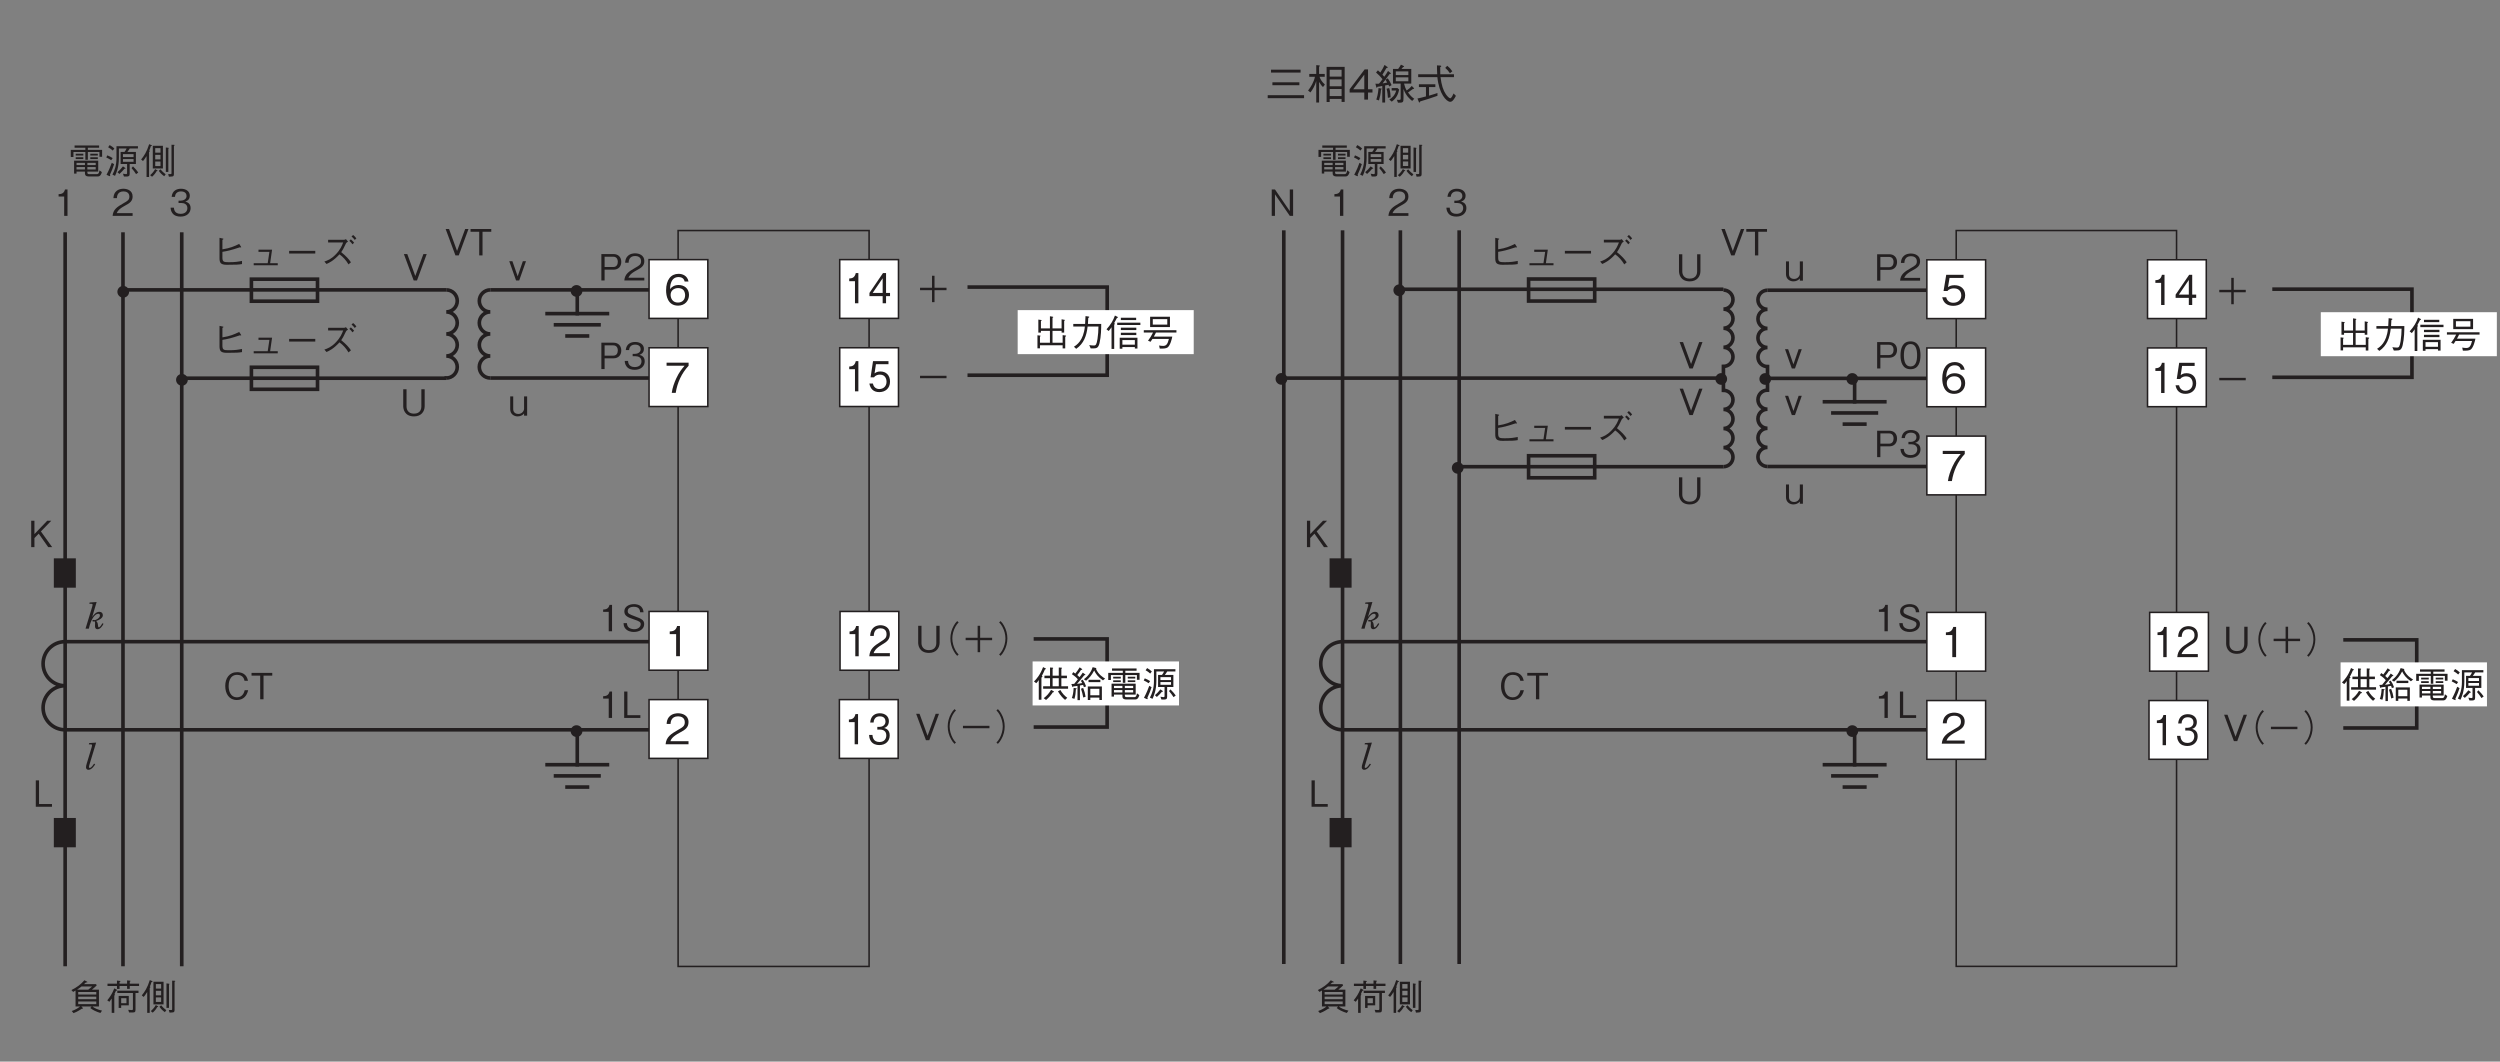 <?xml version="1.0" encoding="UTF-8"?>
<svg xmlns="http://www.w3.org/2000/svg" xmlns:xlink="http://www.w3.org/1999/xlink" width="482.39pt" height="204.84pt" viewBox="0 0 482.39 204.84" version="1.2">
<rect x="0" y="0" width="482.39" height="204.84" fill="#808080" stroke="none"/>
<defs>
<g>
<symbol overflow="visible" id="glyph0-0">
<path style="stroke:none;" d="M 0.703 0.844 L 6.281 0.844 L 6.281 -6.141 L 0.703 -6.141 Z M 3.5 -2.938 L 1.266 -5.797 L 5.719 -5.797 Z M 3.719 -2.656 L 5.938 -5.516 L 5.938 0.203 Z M 1.266 0.484 L 3.5 -2.375 L 5.719 0.484 Z M 1.047 -5.516 L 3.266 -2.656 L 1.047 0.203 Z M 1.047 -5.516 "/>
</symbol>
<symbol overflow="visible" id="glyph0-1">
<path style="stroke:none;" d="M 6.375 0.047 C 5.5 -0.156 4.875 -0.453 4.531 -0.75 L 5.781 -0.75 L 5.781 -4 L 4.422 -4 C 4.812 -4.312 5.031 -4.5 5.344 -4.812 L 5.234 -5.062 L 2.891 -5.062 C 3.031 -5.172 3.125 -5.25 3.266 -5.391 C 3.5 -5.375 3.547 -5.406 3.547 -5.469 C 3.547 -5.5 3.5 -5.531 3.453 -5.562 L 2.969 -5.812 C 2.297 -5 1.422 -4.391 0.469 -3.922 L 0.797 -3.562 C 0.969 -3.641 1.109 -3.719 1.266 -3.828 L 1.266 -0.75 L 2.125 -0.75 C 1.891 -0.516 1.219 -0.109 0.531 0.125 L 0.875 0.531 C 1.172 0.422 1.578 0.266 2.5 -0.328 C 2.609 -0.328 2.703 -0.328 2.703 -0.406 C 2.703 -0.422 2.703 -0.438 2.672 -0.469 L 2.391 -0.75 L 4.375 -0.75 L 4.109 -0.453 C 4.516 -0.109 5.266 0.266 6.062 0.5 Z M 1.781 -3.062 L 1.781 -3.547 L 5.266 -3.547 L 5.266 -3.062 Z M 1.781 -2.156 L 1.781 -2.641 L 5.266 -2.641 L 5.266 -2.156 Z M 1.781 -1.719 L 5.266 -1.719 L 5.266 -1.203 L 1.781 -1.203 Z M 4.453 -4.609 C 4.234 -4.406 4.031 -4.234 3.719 -4 L 1.562 -4 C 1.922 -4.219 2.328 -4.547 2.422 -4.609 Z M 4.453 -4.609 "/>
</symbol>
<symbol overflow="visible" id="glyph0-2">
<path style="stroke:none;" d="M 4.547 -0.969 L 4.547 -2.781 L 2.594 -2.781 L 2.594 -0.469 L 3.078 -0.469 L 3.078 -0.969 Z M 4.094 -1.391 L 3.078 -1.391 L 3.078 -2.344 L 4.094 -2.344 Z M 6.531 -4.703 L 6.531 -5.156 L 4.734 -5.156 L 4.734 -5.516 C 4.859 -5.609 4.875 -5.609 4.875 -5.656 C 4.875 -5.703 4.828 -5.719 4.781 -5.734 L 4.219 -5.781 L 4.219 -5.156 L 2.766 -5.156 L 2.766 -5.469 C 2.891 -5.516 2.938 -5.547 2.938 -5.609 C 2.938 -5.656 2.859 -5.672 2.828 -5.688 L 2.266 -5.75 L 2.266 -5.156 L 0.438 -5.156 L 0.438 -4.703 L 2.266 -4.703 L 2.266 -4.141 L 2.766 -4.141 L 2.766 -4.703 L 4.219 -4.703 L 4.219 -4.156 L 4.734 -4.156 L 4.734 -4.703 Z M 6.422 -3.359 L 6.422 -3.797 L 2.328 -3.797 L 2.328 -3.359 L 5.344 -3.359 L 5.344 -0.328 C 5.344 -0.172 5.344 -0.062 5.109 -0.062 C 5 -0.062 4.844 -0.078 4.438 -0.109 L 4.609 0.406 L 5.219 0.406 C 5.734 0.406 5.844 0.328 5.844 -0.203 L 5.844 -3.359 Z M 2.312 -3.906 C 2.312 -3.953 2.266 -3.984 2.188 -4.016 L 1.75 -4.25 C 1.344 -3.219 0.906 -2.562 0.391 -1.938 L 0.797 -1.656 C 0.938 -1.844 1.125 -2.094 1.25 -2.281 L 1.25 0.484 L 1.75 0.484 L 1.75 -2.844 C 1.797 -2.906 1.875 -2.984 1.875 -3.031 C 1.875 -3.094 1.812 -3.109 1.781 -3.141 C 1.891 -3.375 1.938 -3.469 2.062 -3.75 C 2.281 -3.844 2.312 -3.859 2.312 -3.906 Z M 2.312 -3.906 "/>
</symbol>
<symbol overflow="visible" id="glyph0-3">
<path style="stroke:none;" d="M 4.266 -1.156 L 4.266 -5.531 L 2.312 -5.531 L 2.312 -1.156 Z M 3.797 -2.906 L 2.781 -2.906 L 2.781 -3.781 L 3.797 -3.781 Z M 3.797 -4.203 L 2.781 -4.203 L 2.781 -5.078 L 3.797 -5.078 Z M 3.797 -1.625 L 2.781 -1.625 L 2.781 -2.5 L 3.797 -2.5 Z M 2.141 -5.547 C 2.141 -5.609 2.078 -5.641 2.031 -5.672 L 1.609 -5.844 C 1.156 -4.359 0.594 -3.531 0.062 -2.891 L 0.422 -2.594 C 0.562 -2.75 0.781 -3 1.109 -3.547 L 1.109 0.484 L 1.594 0.484 L 1.594 -4.328 C 1.641 -4.375 1.734 -4.453 1.734 -4.5 C 1.734 -4.547 1.703 -4.562 1.625 -4.625 C 1.719 -4.812 1.828 -5.078 1.938 -5.469 C 2.078 -5.484 2.141 -5.484 2.141 -5.547 Z M 6.531 -5.641 C 6.531 -5.703 6.453 -5.719 6.391 -5.719 L 5.922 -5.734 L 5.922 -0.297 C 5.922 -0.141 5.922 -0.094 5.797 -0.078 C 5.75 -0.078 5.453 -0.078 5.281 -0.078 L 5.422 0.438 C 5.859 0.406 5.938 0.406 6.031 0.391 C 6.328 0.375 6.391 0.219 6.391 -0.141 L 6.391 -5.531 C 6.531 -5.594 6.531 -5.609 6.531 -5.641 Z M 5.406 -5.078 C 5.406 -5.141 5.297 -5.141 5.25 -5.156 L 4.828 -5.203 L 4.828 -0.484 L 5.312 -0.484 L 5.312 -4.938 C 5.328 -4.953 5.406 -5.047 5.406 -5.078 Z M 4.797 -0.031 C 4.375 -0.344 4.094 -0.625 3.797 -0.984 L 3.469 -0.703 C 3.734 -0.312 4.031 0 4.516 0.344 Z M 3.234 -0.719 C 3.234 -0.766 3.156 -0.812 3.125 -0.828 L 2.766 -1.031 C 2.5 -0.531 2.109 -0.125 1.797 0.141 L 2.172 0.438 C 2.578 0.078 2.828 -0.234 3.047 -0.641 C 3.156 -0.641 3.234 -0.656 3.234 -0.719 Z M 3.234 -0.719 "/>
</symbol>
<symbol overflow="visible" id="glyph0-4">
<path style="stroke:none;" d="M 4.391 -3.578 C 4.391 -4.547 3.75 -5.094 2.906 -5.094 L 0.547 -5.094 L 0.547 0 L 1.172 0 L 1.172 -2.078 L 2.906 -2.078 C 3.844 -2.078 4.391 -2.719 4.391 -3.578 Z M 3.719 -3.594 C 3.719 -3.078 3.484 -2.594 2.844 -2.594 L 1.172 -2.594 L 1.172 -4.578 L 2.844 -4.578 C 3.422 -4.578 3.719 -4.188 3.719 -3.594 Z M 3.719 -3.594 "/>
</symbol>
<symbol overflow="visible" id="glyph0-5">
<path style="stroke:none;" d="M 4.125 -2.547 C 4.125 -3.828 3.766 -5.234 2.203 -5.234 C 0.641 -5.234 0.266 -3.828 0.266 -2.547 C 0.266 -1.266 0.641 0.141 2.203 0.141 C 3.766 0.141 4.125 -1.266 4.125 -2.547 Z M 3.469 -2.547 C 3.469 -1.359 3.188 -0.391 2.203 -0.391 C 1.219 -0.391 0.922 -1.359 0.922 -2.547 C 0.922 -3.688 1.203 -4.719 2.203 -4.719 C 3.188 -4.719 3.469 -3.734 3.469 -2.547 Z M 3.469 -2.547 "/>
</symbol>
<symbol overflow="visible" id="glyph0-6">
<path style="stroke:none;" d="M 4.594 -5.094 L 3.953 -5.094 L 2.391 -0.859 L 0.844 -5.094 L 0.188 -5.094 L 2.078 0 L 2.719 0 Z M 4.594 -5.094 "/>
</symbol>
<symbol overflow="visible" id="glyph0-7">
<path style="stroke:none;" d="M 4.047 0 L 4.047 -0.531 L 0.984 -0.531 C 1.125 -0.844 1.297 -1.281 2.578 -1.969 C 3.516 -2.469 4.047 -2.844 4.047 -3.75 C 4.047 -4.906 3 -5.234 2.266 -5.234 C 2.016 -5.234 1.281 -5.203 0.797 -4.656 C 0.391 -4.219 0.375 -3.719 0.344 -3.422 L 1.016 -3.422 C 1.031 -3.703 1.078 -4.719 2.281 -4.719 C 2.766 -4.719 3.422 -4.516 3.422 -3.719 C 3.422 -3.078 3.078 -2.891 2.312 -2.453 C 1.031 -1.719 0.281 -1.219 0.188 0 Z M 4.047 0 "/>
</symbol>
<symbol overflow="visible" id="glyph0-8">
<path style="stroke:none;" d="M 4.719 -1.844 L 4.719 -5.094 L 4.078 -5.094 L 4.078 -1.75 C 4.078 -1.438 3.984 -0.391 2.641 -0.391 C 1.594 -0.391 1.219 -1.109 1.219 -1.75 L 1.219 -5.094 L 0.578 -5.094 L 0.578 -1.844 C 0.578 -1.406 0.75 0.141 2.672 0.141 C 4.016 0.141 4.719 -0.781 4.719 -1.844 Z M 4.719 -1.844 "/>
</symbol>
<symbol overflow="visible" id="glyph0-9">
<path style="stroke:none;" d="M 3.359 -3.719 L 2.75 -3.719 L 1.75 -0.797 L 0.734 -3.719 L 0.125 -3.719 L 1.438 0 L 2.047 0 Z M 3.359 -3.719 "/>
</symbol>
<symbol overflow="visible" id="glyph0-10">
<path style="stroke:none;" d="M 3.578 0 L 3.578 -3.719 L 2.984 -3.719 L 2.984 -1.328 C 2.984 -0.953 2.625 -0.328 1.859 -0.328 C 1.406 -0.328 0.891 -0.594 0.891 -1.25 L 0.891 -3.719 L 0.312 -3.719 L 0.312 -1.25 C 0.312 -0.266 1.094 0.141 1.734 0.141 C 2.219 0.141 2.688 -0.047 2.984 -0.422 L 2.984 0 Z M 3.578 0 "/>
</symbol>
<symbol overflow="visible" id="glyph0-11">
<path style="stroke:none;" d="M 2.078 -2.562 C 3.047 -2.719 3.703 -2.859 5.438 -3.438 C 5.578 -3.406 5.594 -3.406 5.641 -3.406 C 5.656 -3.406 5.703 -3.406 5.703 -3.453 C 5.703 -3.5 5.672 -3.562 5.656 -3.578 L 5.312 -4.094 C 4.375 -3.625 3.531 -3.266 2.078 -3.047 L 2.078 -4.875 C 2.219 -4.953 2.281 -5 2.281 -5.047 C 2.281 -5.109 2.141 -5.141 2.094 -5.141 L 1.516 -5.266 L 1.516 -1.391 C 1.516 -0.469 1.703 -0.062 2.938 -0.062 C 4.75 -0.062 5.234 -0.094 5.859 -0.203 L 5.859 -0.812 C 5.047 -0.656 4.562 -0.562 3.297 -0.562 C 2.359 -0.562 2.078 -0.625 2.078 -1.469 Z M 2.078 -2.562 "/>
</symbol>
<symbol overflow="visible" id="glyph0-12">
<path style="stroke:none;" d="M 4.297 -0.375 L 4.672 -2.984 L 2.047 -2.984 L 2.047 -2.562 L 4.156 -2.562 L 3.828 -0.375 L 1.125 -0.375 L 1.125 0.031 L 5.766 0.031 L 5.766 -0.375 Z M 4.297 -0.375 "/>
</symbol>
<symbol overflow="visible" id="glyph0-13">
<path style="stroke:none;" d="M 6.016 -2.234 L 6.016 -2.75 L 0.969 -2.75 L 0.969 -2.234 Z M 6.016 -2.234 "/>
</symbol>
<symbol overflow="visible" id="glyph0-14">
<path style="stroke:none;" d="M 4.938 -5.016 C 4.844 -4.969 4.703 -4.891 4.625 -4.891 L 1.5 -4.891 L 1.5 -4.375 L 4.406 -4.375 C 4.172 -3.766 3.891 -3.016 2.984 -2.078 C 2.094 -1.141 1.375 -0.891 0.781 -0.688 L 1.188 -0.219 C 1.688 -0.438 2.531 -0.812 3.688 -2.078 C 4.391 -1.578 4.953 -0.953 5.438 -0.141 L 5.906 -0.547 C 5.469 -1.203 4.953 -1.75 4.031 -2.5 C 4.328 -2.922 4.422 -3.094 4.969 -4.234 C 5.047 -4.344 5.078 -4.359 5.344 -4.547 Z M 6.016 -5.531 C 6.328 -5.266 6.531 -5 6.641 -4.859 L 6.953 -5.156 C 6.734 -5.453 6.531 -5.656 6.328 -5.812 Z M 5.594 -4.688 C 5.781 -4.531 6.062 -4.25 6.203 -4.016 L 6.516 -4.328 C 6.438 -4.422 6.188 -4.734 5.891 -4.969 Z M 5.594 -4.688 "/>
</symbol>
<symbol overflow="visible" id="glyph0-15">
<path style="stroke:none;" d="M 4.203 -4.562 L 4.203 -5.094 L 0.203 -5.094 L 0.203 -4.562 L 1.875 -4.562 L 1.875 0 L 2.516 0 L 2.516 -4.562 Z M 4.203 -4.562 "/>
</symbol>
<symbol overflow="visible" id="glyph0-16">
<path style="stroke:none;" d="M 4.125 -1.5 C 4.125 -2.484 3.375 -2.672 3.094 -2.75 C 3.297 -2.828 3.969 -3.031 3.969 -3.906 C 3.969 -4.688 3.297 -5.234 2.281 -5.234 C 1.5 -5.234 0.578 -4.906 0.469 -3.672 L 1.109 -3.672 C 1.125 -3.859 1.156 -4.109 1.359 -4.359 C 1.578 -4.625 1.938 -4.719 2.266 -4.719 C 3.125 -4.719 3.344 -4.219 3.344 -3.828 C 3.344 -3.156 2.641 -2.938 2.25 -2.938 L 1.797 -2.938 L 1.797 -2.484 L 2.344 -2.484 C 2.891 -2.484 3.5 -2.234 3.5 -1.5 C 3.5 -0.875 3.062 -0.391 2.203 -0.391 C 0.984 -0.391 0.922 -1.312 0.906 -1.578 L 0.266 -1.578 C 0.281 -1.312 0.312 -0.938 0.594 -0.547 C 0.969 0 1.609 0.141 2.188 0.141 C 3.422 0.141 4.125 -0.594 4.125 -1.5 Z M 4.125 -1.5 "/>
</symbol>
<symbol overflow="visible" id="glyph0-17">
<path style="stroke:none;" d="M 4.859 -1.75 L 4.188 -1.75 C 4.125 -1.484 3.875 -0.375 2.688 -0.375 C 1.484 -0.375 1.094 -1.562 1.094 -2.547 C 1.094 -3.031 1.188 -4.719 2.734 -4.719 C 3.281 -4.719 4 -4.5 4.156 -3.562 L 4.828 -3.562 C 4.781 -3.75 4.719 -4.078 4.484 -4.438 C 3.984 -5.172 3.094 -5.234 2.75 -5.234 C 1.172 -5.234 0.438 -4.016 0.438 -2.562 C 0.438 -1.047 1.203 0.141 2.672 0.141 C 3.969 0.141 4.609 -0.688 4.859 -1.75 Z M 4.859 -1.75 "/>
</symbol>
<symbol overflow="visible" id="glyph0-18">
<path style="stroke:none;" d="M 2.594 0 L 2.594 -5.094 L 2.109 -5.094 C 1.906 -4.25 1.328 -4.219 0.875 -4.188 L 0.875 -3.734 L 1.953 -3.734 L 1.953 0 Z M 2.594 0 "/>
</symbol>
<symbol overflow="visible" id="glyph0-19">
<path style="stroke:none;" d="M 3.656 0 L 3.656 -0.531 L 1.156 -0.531 L 1.156 -5.094 L 0.531 -5.094 L 0.531 0 Z M 3.656 0 "/>
</symbol>
<symbol overflow="visible" id="glyph0-20">
<path style="stroke:none;" d="M 4.391 -1.375 C 4.391 -2.156 3.844 -2.422 2.719 -2.828 C 1.453 -3.312 1.219 -3.391 1.219 -3.891 C 1.219 -4.391 1.625 -4.719 2.406 -4.719 C 3.531 -4.719 3.578 -4 3.609 -3.656 L 4.266 -3.656 C 4.25 -3.844 4.219 -4.188 3.984 -4.531 C 3.578 -5.172 2.766 -5.234 2.438 -5.234 C 1.391 -5.234 0.562 -4.703 0.562 -3.828 C 0.562 -2.922 1.328 -2.656 2.328 -2.312 C 3.5 -1.922 3.719 -1.781 3.719 -1.344 C 3.719 -0.891 3.281 -0.391 2.469 -0.391 C 2.266 -0.391 1.797 -0.438 1.453 -0.688 C 1.109 -0.953 1.078 -1.359 1.062 -1.562 L 0.406 -1.562 C 0.422 -1.312 0.438 -0.969 0.688 -0.609 C 1.172 0.047 1.969 0.141 2.391 0.141 C 3.484 0.141 4.391 -0.422 4.391 -1.375 Z M 4.391 -1.375 "/>
</symbol>
<symbol overflow="visible" id="glyph0-21">
<path style="stroke:none;" d="M 4.594 0 L 2.422 -3.031 L 4.422 -5.094 L 3.641 -5.094 L 1.172 -2.516 L 1.172 -5.094 L 0.547 -5.094 L 0.547 0 L 1.172 0 L 1.172 -1.75 L 2 -2.594 L 3.828 0 Z M 4.594 0 "/>
</symbol>
<symbol overflow="visible" id="glyph0-22">
<path style="stroke:none;" d="M 4.719 0 L 4.719 -5.094 L 4.078 -5.094 L 4.078 -0.922 L 1.219 -5.094 L 0.594 -5.094 L 0.594 0 L 1.219 0 L 1.219 -4.156 L 4.078 0 Z M 4.719 0 "/>
</symbol>
<symbol overflow="visible" id="glyph0-23">
<path style="stroke:none;" d="M 5.766 -0.547 L 5.766 -2.656 L 1.109 -2.656 L 1.109 -0.172 L 1.578 -0.172 L 1.578 -0.547 L 3.203 -0.547 L 3.203 -0.375 C 3.203 0.016 3.203 0.391 4.016 0.391 L 5.594 0.391 C 5.859 0.391 6.234 0.391 6.469 -0.453 L 6.016 -0.797 C 5.891 -0.062 5.672 -0.062 5.438 -0.062 L 4.094 -0.062 C 3.75 -0.062 3.672 -0.141 3.672 -0.391 L 3.672 -0.547 Z M 1.578 -1.812 L 1.578 -2.234 L 3.203 -2.234 L 3.203 -1.812 Z M 5.281 -1.812 L 3.672 -1.812 L 3.672 -2.234 L 5.281 -2.234 Z M 1.578 -0.969 L 1.578 -1.422 L 3.203 -1.422 L 3.203 -0.969 Z M 3.672 -0.969 L 3.672 -1.422 L 5.281 -1.422 L 5.281 -0.969 Z M 3.281 -2.828 L 3.766 -2.828 L 3.766 -4.328 L 6 -4.328 L 6 -3.406 L 6.516 -3.406 L 6.516 -4.75 L 3.766 -4.75 L 3.766 -5.156 L 5.938 -5.156 L 5.938 -5.594 L 1.203 -5.594 L 1.203 -5.156 L 3.281 -5.156 L 3.281 -4.75 L 0.469 -4.75 L 0.469 -3.375 L 0.984 -3.375 L 0.984 -4.328 L 3.281 -4.328 Z M 2.891 -3.656 L 2.891 -4 L 1.422 -4 L 1.422 -3.656 Z M 2.891 -2.969 L 2.891 -3.312 L 1.422 -3.312 L 1.422 -2.969 Z M 5.688 -3.656 L 5.688 -4 L 4.234 -4 L 4.234 -3.656 Z M 5.688 -2.969 L 5.688 -3.312 L 4.234 -3.312 L 4.234 -2.969 Z M 5.688 -2.969 "/>
</symbol>
<symbol overflow="visible" id="glyph0-24">
<path style="stroke:none;" d="M 6.438 -5.016 L 6.438 -5.453 L 2.297 -5.453 L 2.297 -3.156 C 2.297 -1.781 1.953 -0.766 1.516 0.031 L 2.016 0.266 C 2.25 -0.219 2.766 -1.312 2.766 -3.25 L 2.766 -5.016 L 4.25 -5.016 C 4.141 -4.766 4.031 -4.578 3.844 -4.344 L 3.094 -4.344 L 3.094 -2.016 L 4.344 -2.016 L 4.344 -0.266 C 4.344 -0.125 4.281 -0.062 4.125 -0.062 C 4.016 -0.062 3.938 -0.078 3.547 -0.141 L 3.734 0.391 C 3.844 0.391 4 0.406 4.188 0.406 C 4.656 0.406 4.844 0.312 4.844 -0.125 L 4.844 -2.016 L 6.047 -2.016 L 6.047 -4.344 L 4.391 -4.344 C 4.562 -4.547 4.688 -4.734 4.859 -5.016 Z M 5.594 -3.359 L 3.547 -3.359 L 3.547 -3.922 L 5.594 -3.922 Z M 5.594 -2.438 L 3.547 -2.438 L 3.547 -2.969 L 5.594 -2.969 Z M 1.891 -5.016 C 1.609 -5.266 1.359 -5.469 0.984 -5.672 L 0.688 -5.25 C 1.031 -5.062 1.266 -4.891 1.578 -4.609 Z M 6.5 -0.375 C 6.234 -0.75 5.953 -1.109 5.484 -1.562 L 5.203 -1.234 C 5.531 -0.859 5.797 -0.5 6.078 -0.062 Z M 1.562 -3.156 C 1.25 -3.359 0.953 -3.516 0.531 -3.688 L 0.328 -3.281 C 0.688 -3.109 0.953 -2.969 1.281 -2.75 Z M 4.047 -1.188 C 4.047 -1.219 4 -1.25 3.953 -1.281 L 3.547 -1.562 C 3.188 -1.094 2.875 -0.781 2.484 -0.438 L 2.859 -0.094 C 3.266 -0.453 3.5 -0.719 3.828 -1.094 C 3.953 -1.109 4.047 -1.125 4.047 -1.188 Z M 1.844 -1.984 L 1.391 -2.25 C 1.172 -1.625 0.891 -0.922 0.375 0.062 L 0.875 0.297 C 0.922 0.312 0.969 0.328 1.016 0.328 C 1.047 0.328 1.094 0.328 1.094 0.25 C 1.094 0.203 1.062 0.125 1.031 0.062 C 1.422 -0.797 1.641 -1.344 1.844 -1.984 Z M 1.844 -1.984 "/>
</symbol>
<symbol overflow="visible" id="glyph0-25">
<path style="stroke:none;" d="M 1.297 -0.172 L 5.672 -0.172 L 5.672 0.438 L 6.172 0.438 L 6.172 -1.797 C 6.219 -1.844 6.344 -1.922 6.344 -1.984 C 6.344 -2.031 6.281 -2.047 6.172 -2.062 L 5.672 -2.125 L 5.672 -0.656 L 3.719 -0.656 L 3.719 -2.953 L 5.469 -2.953 L 5.469 -2.609 L 5.969 -2.609 L 5.969 -4.875 C 6.047 -4.922 6.109 -4.969 6.109 -5.016 C 6.109 -5.078 6 -5.094 5.953 -5.094 L 5.469 -5.188 L 5.469 -3.422 L 3.719 -3.422 L 3.719 -5.469 C 3.812 -5.531 3.859 -5.562 3.859 -5.594 C 3.859 -5.672 3.766 -5.672 3.719 -5.688 L 3.219 -5.766 L 3.219 -3.422 L 1.484 -3.422 L 1.484 -4.828 C 1.531 -4.859 1.625 -4.906 1.625 -4.969 C 1.625 -5.031 1.516 -5.047 1.438 -5.062 L 0.984 -5.125 L 0.984 -2.609 L 1.484 -2.609 L 1.484 -2.953 L 3.219 -2.953 L 3.219 -0.656 L 1.297 -0.656 L 1.297 -1.859 C 1.344 -1.875 1.422 -1.906 1.422 -1.953 C 1.422 -2.031 1.297 -2.047 1.25 -2.047 L 0.812 -2.094 L 0.812 0.422 L 1.297 0.422 Z M 1.297 -0.172 "/>
</symbol>
<symbol overflow="visible" id="glyph0-26">
<path style="stroke:none;" d="M 1.297 0.516 C 2.766 -0.5 3.297 -1.984 3.5 -3.781 L 5.594 -3.781 C 5.578 -2.969 5.531 -2.172 5.406 -1.375 C 5.219 -0.281 5.094 -0.125 4.688 -0.125 C 4.406 -0.125 4.047 -0.172 3.812 -0.203 L 4.094 0.438 L 4.547 0.438 C 5.234 0.438 5.562 0.359 5.797 -0.578 C 6.109 -1.906 6.125 -3.422 6.125 -4.281 L 3.562 -4.281 C 3.594 -4.75 3.594 -4.797 3.625 -5.438 C 3.766 -5.531 3.828 -5.562 3.828 -5.625 C 3.828 -5.688 3.703 -5.703 3.672 -5.719 L 3.094 -5.797 C 3.062 -4.828 3.031 -4.5 3.016 -4.281 L 0.734 -4.281 L 0.734 -3.781 L 2.969 -3.781 C 2.703 -1.047 1.375 -0.219 0.859 0.109 Z M 1.297 0.516 "/>
</symbol>
<symbol overflow="visible" id="glyph0-27">
<path style="stroke:none;" d="M 3.219 0.5 L 3.219 0.172 L 5.625 0.172 L 5.625 0.453 L 6.125 0.453 L 6.125 -1.625 L 2.703 -1.625 L 2.703 0.5 Z M 5.625 -0.281 L 3.219 -0.281 L 3.219 -1.172 L 5.625 -1.172 Z M 0.578 -2.922 C 0.859 -3.25 1.031 -3.516 1.125 -3.656 L 1.125 0.531 L 1.641 0.531 L 1.641 -4.125 C 1.656 -4.156 1.766 -4.266 1.766 -4.344 C 1.766 -4.406 1.688 -4.422 1.625 -4.438 C 1.781 -4.719 1.922 -4.969 2.156 -5.422 C 2.281 -5.469 2.359 -5.5 2.359 -5.562 C 2.359 -5.609 2.281 -5.656 2.25 -5.672 L 1.781 -5.906 C 1.438 -4.953 1.016 -4.219 0.156 -3.25 Z M 5.875 -5.031 L 5.875 -5.484 L 2.922 -5.484 L 2.922 -5.031 Z M 5.906 -3.109 L 5.906 -3.562 L 2.922 -3.562 L 2.922 -3.109 Z M 5.906 -2.141 L 5.906 -2.594 L 2.922 -2.594 L 2.922 -2.141 Z M 6.688 -4.078 L 6.688 -4.531 L 2.219 -4.531 L 2.219 -4.078 Z M 6.688 -4.078 "/>
</symbol>
<symbol overflow="visible" id="glyph0-28">
<path style="stroke:none;" d="M 5.406 -3.688 L 5.406 -5.672 L 1.578 -5.672 L 1.578 -3.688 Z M 4.891 -4.156 L 2.094 -4.156 L 2.094 -5.219 L 4.891 -5.219 Z M 6.656 -2.625 L 6.656 -3.078 L 0.359 -3.078 L 0.359 -2.625 L 2.141 -2.625 C 1.844 -2.031 1.578 -1.578 1.172 -1.047 L 1.672 -0.844 C 1.719 -0.922 1.953 -1.297 2.016 -1.391 L 5.203 -1.391 C 4.969 -0.438 4.719 -0.047 4.094 -0.047 C 3.938 -0.047 3.688 -0.062 3.312 -0.125 L 3.438 0.469 C 4.156 0.484 4.641 0.469 4.953 0.25 C 5.484 -0.141 5.797 -1.484 5.859 -1.844 L 2.297 -1.844 C 2.438 -2.078 2.562 -2.312 2.703 -2.625 Z M 6.656 -2.625 "/>
</symbol>
<symbol overflow="visible" id="glyph0-29">
<path style="stroke:none;" d="M 6.297 -6 C 6.016 -5.703 5.844 -5.516 5.641 -5.125 C 5.203 -4.359 4.984 -3.5 4.984 -2.656 C 4.984 -1.812 5.203 -0.938 5.641 -0.188 C 5.844 0.203 6.016 0.391 6.297 0.703 L 6.578 0.453 C 6.312 0.156 6.156 -0.016 5.953 -0.391 C 5.578 -1.094 5.359 -1.906 5.359 -2.656 C 5.359 -3.406 5.578 -4.219 5.953 -4.906 C 6.156 -5.281 6.312 -5.469 6.578 -5.75 Z M 6.297 -6 "/>
</symbol>
<symbol overflow="visible" id="glyph0-30">
<path style="stroke:none;" d="M 0.938 -2.312 L 3.25 -2.312 L 3.25 0 L 3.734 0 L 3.734 -2.312 L 6.047 -2.312 L 6.047 -2.781 L 3.734 -2.781 L 3.734 -5.094 L 3.25 -5.094 L 3.25 -2.781 L 0.938 -2.781 Z M 0.938 -2.312 "/>
</symbol>
<symbol overflow="visible" id="glyph0-31">
<path style="stroke:none;" d="M 0.688 0.703 C 0.969 0.391 1.141 0.203 1.344 -0.188 C 1.781 -0.938 2 -1.812 2 -2.656 C 2 -3.5 1.781 -4.359 1.344 -5.125 C 1.141 -5.516 0.969 -5.703 0.688 -6 L 0.406 -5.75 C 0.672 -5.469 0.828 -5.281 1.031 -4.906 C 1.406 -4.219 1.625 -3.406 1.625 -2.656 C 1.625 -1.906 1.406 -1.094 1.031 -0.391 C 0.828 -0.016 0.672 0.156 0.406 0.453 Z M 0.688 0.703 "/>
</symbol>
<symbol overflow="visible" id="glyph0-32">
<path style="stroke:none;" d="M 0.938 -2.312 L 6.047 -2.312 L 6.047 -2.781 L 0.938 -2.781 Z M 0.938 -2.312 "/>
</symbol>
<symbol overflow="visible" id="glyph0-33">
<path style="stroke:none;" d="M 6.703 -1.688 L 6.703 -2.156 L 5.406 -2.156 L 5.406 -3.719 L 6.484 -3.719 L 6.484 -4.203 L 5.406 -4.203 L 5.406 -5.531 C 5.469 -5.578 5.531 -5.625 5.531 -5.672 C 5.531 -5.75 5.438 -5.75 5.406 -5.75 L 4.906 -5.781 L 4.906 -4.203 L 3.719 -4.203 L 3.719 -5.531 C 3.766 -5.562 3.828 -5.609 3.828 -5.672 C 3.828 -5.734 3.766 -5.75 3.719 -5.75 L 3.219 -5.781 L 3.219 -4.203 L 2.141 -4.203 L 2.141 -3.719 L 3.219 -3.719 L 3.219 -2.156 L 1.891 -2.156 L 1.891 -1.688 Z M 4.906 -2.156 L 3.719 -2.156 L 3.719 -3.719 L 4.906 -3.719 Z M 6.547 0.062 C 5.984 -0.328 5.547 -0.859 5.203 -1.453 L 4.75 -1.172 C 5.281 -0.281 5.766 0.172 6.125 0.469 Z M 2.438 -5.531 C 2.438 -5.562 2.391 -5.594 2.359 -5.609 L 1.875 -5.859 C 1.359 -4.422 0.594 -3.531 0.125 -3.078 L 0.562 -2.75 C 0.797 -2.984 0.891 -3.125 1.047 -3.359 L 1.047 0.438 L 1.562 0.438 L 1.562 -3.844 C 1.75 -3.969 1.766 -3.969 1.766 -4.016 C 1.766 -4.078 1.703 -4.125 1.641 -4.156 C 1.875 -4.609 2.031 -4.906 2.234 -5.406 C 2.406 -5.453 2.438 -5.484 2.438 -5.531 Z M 3.984 -1.094 C 3.984 -1.156 3.922 -1.188 3.891 -1.203 L 3.422 -1.469 C 2.969 -0.703 2.562 -0.297 2 0.141 L 2.453 0.484 C 3.016 0.016 3.375 -0.422 3.766 -1 C 3.844 -1 3.984 -1 3.984 -1.094 Z M 3.984 -1.094 "/>
</symbol>
<symbol overflow="visible" id="glyph0-34">
<path style="stroke:none;" d="M 6.234 0.484 L 6.234 -2.125 L 3.516 -2.125 L 3.516 0.484 L 4 0.484 L 4 0.031 L 5.75 0.031 L 5.75 0.484 Z M 5.75 -0.422 L 4 -0.422 L 4 -1.672 L 5.75 -1.672 Z M 3.188 -2.141 C 3.016 -2.656 2.828 -3.016 2.531 -3.438 L 2.172 -3.219 C 2.344 -2.969 2.391 -2.844 2.438 -2.781 C 2.109 -2.703 1.828 -2.672 1.438 -2.625 C 2.062 -3.328 2.625 -4.016 2.828 -4.281 C 2.938 -4.297 3.047 -4.312 3.047 -4.375 C 3.047 -4.422 3.016 -4.469 2.969 -4.484 L 2.547 -4.797 C 2.25 -4.328 2.047 -4.078 1.906 -3.922 C 1.609 -4.219 1.578 -4.25 1.484 -4.328 C 1.766 -4.656 1.969 -4.938 2.219 -5.328 C 2.312 -5.312 2.438 -5.312 2.438 -5.422 C 2.438 -5.469 2.406 -5.484 2.391 -5.5 L 1.953 -5.812 C 1.703 -5.391 1.406 -5 1.109 -4.609 C 0.938 -4.75 0.844 -4.812 0.719 -4.891 L 0.453 -4.484 C 1.047 -4.094 1.359 -3.797 1.594 -3.5 C 1.469 -3.328 1.375 -3.203 0.891 -2.625 C 0.656 -2.594 0.531 -2.594 0.344 -2.594 L 0.516 -2.125 C 0.531 -2.078 0.562 -2 0.609 -2 C 0.641 -2 0.656 -2.016 0.719 -2.125 C 0.906 -2.156 1.266 -2.203 1.531 -2.234 L 1.531 0.516 L 2 0.516 L 2 -2.312 C 2.25 -2.344 2.375 -2.375 2.609 -2.422 C 2.656 -2.297 2.688 -2.203 2.766 -1.984 Z M 1.375 -1.688 C 1.375 -1.766 1.266 -1.781 1.234 -1.781 L 0.781 -1.844 C 0.75 -0.906 0.609 -0.359 0.438 0.109 L 0.938 0.266 C 1.125 -0.328 1.188 -0.953 1.219 -1.578 C 1.281 -1.594 1.375 -1.625 1.375 -1.688 Z M 6.859 -3.641 C 6.484 -3.859 5.531 -4.438 5.094 -5.531 C 5.125 -5.531 5.172 -5.562 5.172 -5.609 C 5.172 -5.672 5.109 -5.688 5.031 -5.703 L 4.453 -5.844 C 4.391 -5.625 4.219 -5.141 3.812 -4.578 C 3.516 -4.156 3.156 -3.812 2.75 -3.516 L 3.188 -3.234 C 3.75 -3.703 4.266 -4.266 4.75 -5.203 C 5.031 -4.609 5.469 -3.953 6.438 -3.297 Z M 5.938 -2.953 L 5.938 -3.406 L 3.656 -3.406 L 3.656 -2.953 Z M 3.094 -0.141 C 3 -0.703 2.875 -1.219 2.625 -1.844 L 2.203 -1.688 C 2.391 -1.125 2.516 -0.641 2.641 0.016 Z M 3.094 -0.141 "/>
</symbol>
<symbol overflow="visible" id="glyph1-0">
<path style="stroke:none;" d="M 0.719 0 L 4.203 0 L 4.203 -4.891 L 0.719 -4.891 Z M 2.453 -2.766 L 1.266 -4.547 L 3.641 -4.547 Z M 2.672 -2.438 L 3.859 -4.219 L 3.859 -0.656 Z M 1.266 -0.344 L 2.453 -2.125 L 3.641 -0.344 Z M 1.062 -4.219 L 2.25 -2.438 L 1.062 -0.656 Z M 1.062 -4.219 "/>
</symbol>
<symbol overflow="visible" id="glyph1-1">
<path style="stroke:none;" d="M 0.734 -4.797 L 1.047 -4.797 C 1.203 -4.797 1.359 -4.797 1.359 -4.641 C 1.359 -4.453 1.312 -4.328 1.25 -4.109 L 0 0 L 0.641 0 C 0.984 -1.625 1.734 -2.875 2.453 -2.875 C 2.656 -2.875 2.781 -2.75 2.781 -2.547 C 2.781 -1.984 1.906 -1.641 1.781 -1.641 C 1.719 -1.641 1.625 -1.688 1.516 -1.688 C 1.422 -1.688 1.328 -1.625 1.328 -1.516 C 1.328 -1.391 1.438 -1.375 1.516 -1.375 C 1.578 -1.375 1.641 -1.406 1.719 -1.406 C 1.797 -1.406 1.844 -1.312 1.844 -1.156 C 1.844 -0.969 1.828 -0.703 1.828 -0.469 C 1.828 -0.172 1.938 0.109 2.328 0.109 C 2.844 0.109 3.281 -0.531 3.469 -0.938 L 3.266 -1.047 C 3.172 -0.891 2.797 -0.25 2.562 -0.25 C 2.438 -0.25 2.422 -0.453 2.391 -0.703 C 2.375 -0.953 2.312 -1.266 2.047 -1.484 L 2.141 -1.516 C 2.609 -1.641 3.344 -2.047 3.344 -2.578 C 3.344 -3.016 3.078 -3.25 2.656 -3.25 C 2.047 -3.25 1.609 -2.719 1.312 -2.281 L 1.297 -2.281 L 2.141 -5.141 L 0.797 -5.047 Z M 0.734 -4.797 "/>
</symbol>
<symbol overflow="visible" id="glyph1-2">
<path style="stroke:none;" d="M 0.641 -4.797 L 0.953 -4.797 C 1.109 -4.797 1.25 -4.797 1.25 -4.641 C 1.25 -4.547 1.234 -4.406 1.188 -4.25 L 0.219 -1.047 C 0.141 -0.797 0.094 -0.594 0.094 -0.375 C 0.094 -0.188 0.172 0.109 0.578 0.109 C 1.203 0.109 1.734 -0.719 1.859 -0.969 L 1.656 -1.078 C 1.516 -0.875 1.109 -0.25 0.812 -0.25 C 0.719 -0.25 0.656 -0.297 0.656 -0.422 C 0.656 -0.547 0.719 -0.766 0.797 -1.016 L 2.047 -5.141 L 0.703 -5.047 Z M 0.641 -4.797 "/>
</symbol>
<symbol overflow="visible" id="glyph2-0">
<path style="stroke:none;" d="M 0.797 0.953 L 7.188 0.953 L 7.188 -7.031 L 0.797 -7.031 Z M 4 -3.359 L 1.453 -6.625 L 6.531 -6.625 Z M 4.25 -3.031 L 6.781 -6.297 L 6.781 0.234 Z M 1.453 0.562 L 4 -2.703 L 6.531 0.562 Z M 1.203 -6.297 L 3.734 -3.031 L 1.203 0.234 Z M 1.203 -6.297 "/>
</symbol>
<symbol overflow="visible" id="glyph2-1">
<path style="stroke:none;" d="M 4.719 -1.922 C 4.719 -3.188 3.766 -3.828 2.719 -3.828 C 1.859 -3.828 1.359 -3.438 1.062 -3.031 C 1.078 -3.609 1.156 -5.359 2.703 -5.359 C 3.656 -5.359 3.812 -4.734 3.875 -4.5 L 4.625 -4.5 C 4.406 -5.641 3.453 -5.984 2.703 -5.984 C 1.25 -5.984 0.297 -4.859 0.297 -2.781 C 0.297 -1.766 0.609 0.156 2.609 0.156 C 3.906 0.156 4.719 -0.766 4.719 -1.922 Z M 3.969 -1.859 C 3.969 -0.969 3.406 -0.438 2.578 -0.438 C 1.5 -0.438 1.172 -1.328 1.172 -1.922 C 1.172 -2.812 1.891 -3.234 2.625 -3.234 C 3.016 -3.234 3.438 -3.125 3.688 -2.797 C 3.906 -2.5 3.969 -2.109 3.969 -1.859 Z M 3.969 -1.859 "/>
</symbol>
<symbol overflow="visible" id="glyph2-2">
<path style="stroke:none;" d="M 4.641 -5.234 L 4.641 -5.828 L 0.391 -5.828 L 0.391 -5.234 L 3.859 -5.234 C 3.312 -4.578 2.828 -4.016 2.266 -2.812 C 1.859 -1.922 1.516 -0.984 1.391 0 L 2.156 0 C 2.453 -1.953 3.297 -3.797 4.641 -5.234 Z M 4.641 -5.234 "/>
</symbol>
<symbol overflow="visible" id="glyph2-3">
<path style="stroke:none;" d="M 2.969 0 L 2.969 -5.828 L 2.422 -5.828 C 2.172 -4.859 1.531 -4.812 1 -4.781 L 1 -4.266 L 2.234 -4.266 L 2.234 0 Z M 2.969 0 "/>
</symbol>
<symbol overflow="visible" id="glyph2-4">
<path style="stroke:none;" d="M 4.625 0 L 4.625 -0.594 L 1.125 -0.594 C 1.281 -0.969 1.484 -1.469 2.953 -2.25 C 4.031 -2.812 4.625 -3.25 4.625 -4.281 C 4.625 -5.609 3.422 -5.984 2.594 -5.984 C 2.312 -5.984 1.469 -5.938 0.922 -5.328 C 0.453 -4.828 0.422 -4.25 0.406 -3.922 L 1.156 -3.922 C 1.172 -4.234 1.234 -5.391 2.609 -5.391 C 3.156 -5.391 3.906 -5.172 3.906 -4.25 C 3.906 -3.516 3.516 -3.297 2.641 -2.797 C 1.188 -1.969 0.328 -1.391 0.203 0 Z M 4.625 0 "/>
</symbol>
<symbol overflow="visible" id="glyph2-5">
<path style="stroke:none;" d="M 4.719 -1.875 C 4.719 -3.141 3.844 -3.828 2.656 -3.828 C 1.953 -3.828 1.609 -3.594 1.406 -3.453 L 1.703 -5.234 L 4.406 -5.234 L 4.406 -5.828 L 1.062 -5.828 L 0.547 -2.703 L 1.297 -2.703 C 1.625 -3.141 2.203 -3.219 2.562 -3.219 C 3.875 -3.219 3.969 -2.125 3.969 -1.859 C 3.969 -0.922 3.234 -0.438 2.422 -0.438 C 1.75 -0.438 1.188 -0.812 1.062 -1.5 L 0.297 -1.5 C 0.484 -0.5 1.156 0.156 2.422 0.156 C 3.656 0.156 4.719 -0.531 4.719 -1.875 Z M 4.719 -1.875 "/>
</symbol>
<symbol overflow="visible" id="glyph2-6">
<path style="stroke:none;" d="M 1.125 -5.219 L 6.828 -5.219 L 6.828 -5.781 L 1.125 -5.781 Z M 1.391 -2.781 L 6.594 -2.781 L 6.594 -3.344 L 1.391 -3.344 Z M 0.484 -0.281 L 7.5 -0.281 L 7.5 -0.859 L 0.484 -0.859 Z M 0.484 -0.281 "/>
</symbol>
<symbol overflow="visible" id="glyph2-7">
<path style="stroke:none;" d="M 7.344 0.438 L 7.344 -6.328 L 3.859 -6.328 L 3.859 0.453 L 4.453 0.453 L 4.453 -0.141 L 6.75 -0.141 L 6.75 0.438 Z M 6.75 -2.578 L 4.453 -2.578 L 4.453 -3.906 L 6.75 -3.906 Z M 6.75 -4.438 L 4.453 -4.438 L 4.453 -5.75 L 6.75 -5.75 Z M 6.75 -0.688 L 4.453 -0.688 L 4.453 -2.047 L 6.75 -2.047 Z M 3.531 -2.906 C 2.953 -3.438 2.688 -3.859 2.5 -4.406 L 3.5 -4.406 L 3.5 -4.953 L 2.406 -4.953 L 2.406 -6.359 C 2.531 -6.422 2.562 -6.469 2.562 -6.5 C 2.562 -6.5 2.562 -6.594 2.406 -6.609 L 1.859 -6.656 L 1.859 -4.953 L 0.516 -4.953 L 0.516 -4.406 L 1.609 -4.406 C 1.391 -3.359 0.812 -2.438 0.281 -1.75 L 0.734 -1.391 C 1.141 -1.891 1.609 -2.688 1.859 -3.578 L 1.859 0.562 L 2.406 0.562 L 2.406 -3.422 C 2.719 -2.875 2.922 -2.656 3.156 -2.422 Z M 3.531 -2.906 "/>
</symbol>
<symbol overflow="visible" id="glyph2-8">
<path style="stroke:none;" d="M 4.719 -1.375 L 4.719 -2 L 3.859 -2 L 3.859 -5.828 L 3.203 -5.828 L 0.312 -2 L 0.312 -1.375 L 3.141 -1.375 L 3.141 0 L 3.859 0 L 3.859 -1.375 Z M 3.141 -2 L 1 -2 L 3.141 -4.828 Z M 3.141 -2 "/>
</symbol>
<symbol overflow="visible" id="glyph2-9">
<path style="stroke:none;" d="M 0.938 0.156 C 1.125 -0.484 1.266 -1.062 1.328 -1.938 C 1.438 -2 1.484 -2.016 1.484 -2.062 C 1.484 -2.125 1.391 -2.141 1.375 -2.141 L 0.859 -2.234 C 0.766 -1.031 0.547 -0.391 0.422 -0.016 Z M 3.391 -2.234 L 3.391 -1.75 L 4.266 -1.75 C 3.969 -0.734 3.469 -0.375 2.938 -0.016 L 3.406 0.391 C 4.406 -0.328 4.688 -1.234 4.828 -1.938 L 4.516 -2.234 Z M 0.375 -5.234 C 0.719 -4.938 1.203 -4.484 1.625 -3.938 C 1.281 -3.453 1.047 -3.203 0.938 -3.078 C 0.797 -3.062 0.672 -3.062 0.531 -3.062 C 0.375 -3.062 0.344 -3.062 0.25 -3.078 L 0.422 -2.406 C 0.422 -2.344 0.438 -2.297 0.484 -2.297 C 0.547 -2.297 0.594 -2.375 0.672 -2.484 C 0.891 -2.5 1.125 -2.531 1.578 -2.641 L 1.578 0.562 L 2.125 0.562 L 2.125 -2.734 C 2.219 -2.75 2.672 -2.844 2.766 -2.859 C 2.812 -2.75 2.891 -2.578 2.922 -2.531 L 3.375 -2.797 C 3.156 -3.281 2.969 -3.656 2.641 -4.109 L 2.203 -3.844 C 2.359 -3.609 2.422 -3.5 2.516 -3.297 C 2.344 -3.25 2.297 -3.234 1.641 -3.125 C 2.031 -3.656 2.562 -4.375 3.016 -4.969 C 3.125 -4.969 3.234 -4.953 3.234 -5.031 C 3.234 -5.078 3.188 -5.125 3.172 -5.141 L 2.688 -5.531 C 2.469 -5.141 2.25 -4.812 1.969 -4.422 C 1.859 -4.547 1.625 -4.797 1.609 -4.812 C 1.75 -5.062 2.016 -5.516 2.375 -6.094 C 2.578 -6.109 2.625 -6.141 2.625 -6.203 C 2.625 -6.219 2.625 -6.266 2.562 -6.312 L 2 -6.688 C 1.797 -6.172 1.5 -5.703 1.203 -5.234 C 0.969 -5.453 0.891 -5.531 0.734 -5.656 Z M 2.406 -2.109 C 2.594 -1.469 2.641 -0.609 2.656 -0.344 L 3.188 -0.453 C 3.172 -0.906 3.141 -1.484 2.922 -2.234 Z M 7.172 -3.094 L 7.172 -5.922 L 5.281 -5.922 C 5.344 -6 5.5 -6.172 5.578 -6.266 C 5.703 -6.297 5.781 -6.328 5.781 -6.391 C 5.781 -6.438 5.734 -6.469 5.703 -6.484 L 5.172 -6.75 C 5.109 -6.609 4.953 -6.328 4.641 -5.922 L 3.641 -5.922 L 3.641 -3.094 L 5.125 -3.094 L 5.125 -0.219 C 5.125 -0.031 5.109 0.047 4.812 0.047 C 4.703 0.047 4.672 0.047 4.391 0.031 L 4.609 0.594 C 5.609 0.609 5.672 0.531 5.672 -0.312 L 5.672 -2.062 C 6.156 -0.703 6.922 -0.094 7.344 0.25 L 7.75 -0.172 C 7.531 -0.312 7.125 -0.578 6.547 -1.375 C 6.812 -1.562 7.234 -1.875 7.5 -2.062 C 7.672 -2.062 7.719 -2.078 7.719 -2.141 C 7.719 -2.203 7.656 -2.25 7.656 -2.25 L 7.266 -2.641 C 6.969 -2.297 6.734 -2.062 6.281 -1.766 C 6.016 -2.234 5.906 -2.562 5.781 -3.094 Z M 6.609 -4.734 L 4.188 -4.734 L 4.188 -5.453 L 6.609 -5.453 Z M 6.609 -3.547 L 4.188 -3.547 L 4.188 -4.297 L 6.609 -4.297 Z M 6.609 -3.547 "/>
</symbol>
<symbol overflow="visible" id="glyph2-10">
<path style="stroke:none;" d="M 7.422 -4.344 L 7.422 -4.891 L 4.781 -4.891 C 4.766 -5.312 4.766 -5.797 4.766 -6.25 C 4.828 -6.297 4.969 -6.375 4.969 -6.453 C 4.969 -6.484 4.922 -6.562 4.781 -6.578 L 4.141 -6.609 C 4.141 -6.156 4.141 -5.672 4.188 -4.891 L 0.516 -4.891 L 0.516 -4.344 L 4.219 -4.344 C 4.531 -1.125 5.969 0.422 6.703 0.422 C 7.141 0.422 7.5 -0.156 7.797 -0.734 L 7.344 -1.188 C 7.188 -0.844 6.938 -0.266 6.688 -0.266 C 6.5 -0.266 6.078 -0.703 5.844 -1.062 C 5.344 -1.797 5.016 -2.797 4.828 -4.344 Z M 5.734 -6.125 C 6.078 -5.844 6.344 -5.531 6.641 -5.094 L 7.109 -5.469 C 6.781 -5.938 6.5 -6.234 6.125 -6.531 Z M 2.609 -2.422 L 3.828 -2.422 L 3.828 -2.969 L 0.656 -2.969 L 0.656 -2.422 L 2.016 -2.422 L 2.016 -0.625 C 1.469 -0.469 0.859 -0.312 0.375 -0.219 L 0.656 0.469 C 0.672 0.5 0.703 0.547 0.766 0.547 C 0.844 0.547 0.875 0.484 0.906 0.344 C 1.797 0.078 2.984 -0.281 4.234 -0.734 L 4.234 -1.281 C 4.078 -1.219 3.906 -1.156 2.609 -0.766 Z M 2.609 -2.422 "/>
</symbol>
<symbol overflow="visible" id="glyph3-0">
<path style="stroke:none;" d="M 0.719 0.953 L 6.469 0.953 L 6.469 -7.031 L 0.719 -7.031 Z M 3.594 -3.359 L 1.312 -6.625 L 5.875 -6.625 Z M 3.828 -3.031 L 6.109 -6.297 L 6.109 0.234 Z M 1.312 0.562 L 3.594 -2.703 L 5.875 0.562 Z M 1.078 -6.297 L 3.359 -3.031 L 1.078 0.234 Z M 1.078 -6.297 "/>
</symbol>
<symbol overflow="visible" id="glyph3-1">
<path style="stroke:none;" d="M 2.672 0 L 2.672 -5.828 L 2.172 -5.828 C 1.953 -4.859 1.375 -4.812 0.906 -4.781 L 0.906 -4.266 L 2.016 -4.266 L 2.016 0 Z M 2.672 0 "/>
</symbol>
<symbol overflow="visible" id="glyph3-2">
<path style="stroke:none;" d="M 4.156 0 L 4.156 -0.594 L 1.016 -0.594 C 1.156 -0.969 1.344 -1.469 2.656 -2.25 C 3.625 -2.812 4.156 -3.25 4.156 -4.281 C 4.156 -5.609 3.078 -5.984 2.344 -5.984 C 2.078 -5.984 1.328 -5.938 0.828 -5.328 C 0.406 -4.828 0.375 -4.25 0.359 -3.922 L 1.047 -3.922 C 1.062 -4.234 1.109 -5.391 2.344 -5.391 C 2.844 -5.391 3.516 -5.172 3.516 -4.25 C 3.516 -3.516 3.156 -3.297 2.375 -2.797 C 1.062 -1.969 0.297 -1.391 0.188 0 Z M 4.156 0 "/>
</symbol>
<symbol overflow="visible" id="glyph3-3">
<path style="stroke:none;" d="M 4.25 -1.703 C 4.25 -2.844 3.469 -3.062 3.172 -3.141 C 3.406 -3.219 4.094 -3.469 4.094 -4.469 C 4.094 -5.359 3.391 -5.984 2.344 -5.984 C 1.531 -5.984 0.594 -5.609 0.484 -4.188 L 1.141 -4.188 C 1.156 -4.422 1.188 -4.703 1.406 -4.984 C 1.625 -5.297 1.984 -5.391 2.344 -5.391 C 3.219 -5.391 3.438 -4.828 3.438 -4.391 C 3.438 -3.609 2.719 -3.359 2.328 -3.359 L 1.859 -3.359 L 1.859 -2.828 L 2.406 -2.828 C 2.969 -2.828 3.594 -2.562 3.594 -1.719 C 3.594 -1 3.156 -0.438 2.266 -0.438 C 1.016 -0.438 0.953 -1.5 0.922 -1.797 L 0.266 -1.797 C 0.297 -1.5 0.312 -1.078 0.609 -0.625 C 1 -0.016 1.656 0.156 2.25 0.156 C 3.516 0.156 4.25 -0.672 4.25 -1.703 Z M 4.25 -1.703 "/>
</symbol>
<symbol overflow="visible" id="glyph3-4">
<path style="stroke:none;" d="M 4.25 -1.375 L 4.25 -2 L 3.484 -2 L 3.484 -5.828 L 2.891 -5.828 L 0.281 -2 L 0.281 -1.375 L 2.828 -1.375 L 2.828 0 L 3.484 0 L 3.484 -1.375 Z M 2.828 -2 L 0.906 -2 L 2.828 -4.828 Z M 2.828 -2 "/>
</symbol>
<symbol overflow="visible" id="glyph3-5">
<path style="stroke:none;" d="M 4.25 -1.875 C 4.25 -3.141 3.453 -3.828 2.391 -3.828 C 1.75 -3.828 1.453 -3.594 1.266 -3.453 L 1.531 -5.234 L 3.953 -5.234 L 3.953 -5.828 L 0.969 -5.828 L 0.5 -2.703 L 1.172 -2.703 C 1.469 -3.141 1.984 -3.219 2.297 -3.219 C 3.484 -3.219 3.578 -2.125 3.578 -1.859 C 3.578 -0.922 2.922 -0.438 2.172 -0.438 C 1.578 -0.438 1.062 -0.812 0.953 -1.5 L 0.266 -1.5 C 0.438 -0.5 1.047 0.156 2.172 0.156 C 3.297 0.156 4.25 -0.531 4.25 -1.875 Z M 4.25 -1.875 "/>
</symbol>
</g>
<clipPath id="clip1">
  <path d="M 447 60 L 481.781 60 L 481.781 69 L 447 69 Z M 447 60 "/>
</clipPath>
</defs>
<g id="surface1">
<path style="fill:none;stroke-width:7;stroke-linecap:butt;stroke-linejoin:miter;stroke:rgb(13.73%,12.16%,12.549%);stroke-opacity:1;stroke-miterlimit:4;" d="M 3325.45 1486.662 C 3335.658 1486.662 3343.872 1478.448 3343.872 1468.24 C 3343.872 1458.071 3335.658 1449.857 3325.45 1449.857 C 3335.658 1449.857 3343.872 1441.566 3343.872 1431.397 C 3343.872 1421.227 3335.658 1412.975 3325.45 1412.975 C 3335.658 1412.975 3343.872 1404.722 3343.872 1394.553 C 3343.872 1384.384 3335.658 1376.131 3325.45 1376.131 C 3335.658 1376.131 3343.872 1367.879 3343.872 1357.71 C 3343.872 1347.541 3335.658 1339.288 3325.45 1339.288 L 3325.45 1293.214 C 3335.658 1293.214 3343.872 1284.962 3343.872 1274.792 C 3343.872 1264.584 3335.658 1256.371 3325.45 1256.371 C 3335.658 1256.371 3343.872 1248.118 3343.872 1237.949 C 3343.872 1227.741 3335.658 1219.488 3325.45 1219.488 C 3335.658 1219.488 3343.872 1211.275 3343.872 1201.106 C 3343.872 1190.897 3335.658 1182.645 3325.45 1182.645 C 3335.658 1182.645 3343.872 1174.392 3343.872 1164.223 C 3343.872 1154.054 3335.658 1145.801 3325.45 1145.801 " transform="matrix(0.1,0,0,-0.1,0,204.631)"/>
<path style="fill:none;stroke-width:7;stroke-linecap:butt;stroke-linejoin:miter;stroke:rgb(13.73%,12.16%,12.549%);stroke-opacity:1;stroke-miterlimit:4;" d="M 3410.518 1486.31 C 3400.349 1486.31 3392.057 1478.057 3392.057 1467.888 C 3392.057 1457.719 3400.349 1449.466 3410.518 1449.466 C 3400.349 1449.466 3392.097 1441.214 3392.097 1431.045 C 3392.097 1420.875 3400.349 1412.623 3410.518 1412.623 C 3400.349 1412.623 3392.057 1404.37 3392.057 1394.201 C 3392.057 1384.032 3400.349 1375.779 3410.518 1375.779 C 3400.349 1375.779 3392.097 1367.527 3392.097 1357.358 C 3392.097 1347.15 3400.349 1338.936 3410.518 1338.936 L 3410.518 1293.566 C 3400.349 1293.566 3392.097 1285.314 3392.097 1275.145 C 3392.097 1264.975 3400.349 1256.723 3410.518 1256.723 C 3400.349 1256.723 3392.057 1248.47 3392.057 1238.301 C 3392.057 1228.132 3400.349 1219.879 3410.518 1219.879 C 3400.349 1219.879 3392.097 1211.627 3392.097 1201.458 C 3392.097 1191.249 3400.349 1183.036 3410.518 1183.036 C 3400.349 1183.036 3392.057 1174.783 3392.057 1164.575 C 3392.057 1154.406 3400.349 1146.153 3410.518 1146.153 " transform="matrix(0.1,0,0,-0.1,0,204.631)"/>
<path style="fill:none;stroke-width:7;stroke-linecap:butt;stroke-linejoin:miter;stroke:rgb(13.73%,12.16%,12.549%);stroke-opacity:1;stroke-miterlimit:4;" d="M 3323.729 1316.72 L 2475.744 1316.72 " transform="matrix(0.1,0,0,-0.1,0,204.631)"/>
<path style="fill:none;stroke-width:7;stroke-linecap:butt;stroke-linejoin:miter;stroke:rgb(13.73%,12.16%,12.549%);stroke-opacity:1;stroke-miterlimit:4;" d="M 2703.414 1488.148 L 3325.45 1488.148 " transform="matrix(0.1,0,0,-0.1,0,204.631)"/>
<g style="fill:rgb(13.73%,12.16%,12.549%);fill-opacity:1;">
  <use xlink:href="#glyph0-1" x="253.815" y="194.959"/>
  <use xlink:href="#glyph0-2" x="260.806" y="194.959"/>
  <use xlink:href="#glyph0-3" x="267.797" y="194.959"/>
</g>
<path style=" stroke:none;fill-rule:nonzero;fill:rgb(13.73%,12.16%,12.549%);fill-opacity:1;" d="M 270 57.137 C 270.625 57.137 271.133 56.633 271.133 56.004 C 271.133 55.379 270.625 54.875 270 54.875 C 269.375 54.875 268.867 55.379 268.867 56.004 C 268.867 56.633 269.375 57.137 270 57.137 "/>
<path style=" stroke:none;fill-rule:nonzero;fill:rgb(13.73%,12.16%,12.549%);fill-opacity:1;" d="M 247.262 74.242 C 247.887 74.242 248.395 73.734 248.395 73.109 C 248.395 72.484 247.887 71.977 247.262 71.977 C 246.637 71.977 246.129 72.484 246.129 73.109 C 246.129 73.734 246.637 74.242 247.262 74.242 "/>
<g style="fill:rgb(13.73%,12.16%,12.549%);fill-opacity:1;">
  <use xlink:href="#glyph0-4" x="361.657" y="71.102"/>
  <use xlink:href="#glyph0-5" x="366.446" y="71.102"/>
</g>
<g style="fill:rgb(13.73%,12.16%,12.549%);fill-opacity:1;">
  <use xlink:href="#glyph0-6" x="323.91" y="71.102"/>
</g>
<g style="fill:rgb(13.73%,12.16%,12.549%);fill-opacity:1;">
  <use xlink:href="#glyph0-4" x="361.657" y="54.152"/>
  <use xlink:href="#glyph0-7" x="366.446" y="54.152"/>
</g>
<g style="fill:rgb(13.73%,12.16%,12.549%);fill-opacity:1;">
  <use xlink:href="#glyph0-8" x="323.392" y="54.152"/>
</g>
<g style="fill:rgb(13.73%,12.16%,12.549%);fill-opacity:1;">
  <use xlink:href="#glyph0-9" x="344.304" y="71.102"/>
</g>
<g style="fill:rgb(13.73%,12.16%,12.549%);fill-opacity:1;">
  <use xlink:href="#glyph0-10" x="344.304" y="54.152"/>
</g>
<g style="fill:rgb(13.73%,12.16%,12.549%);fill-opacity:1;">
  <use xlink:href="#glyph0-11" x="287.001" y="51.155"/>
  <use xlink:href="#glyph0-12" x="293.992" y="51.155"/>
  <use xlink:href="#glyph0-13" x="300.983" y="51.155"/>
  <use xlink:href="#glyph0-14" x="307.975" y="51.155"/>
</g>
<g style="fill:rgb(13.73%,12.16%,12.549%);fill-opacity:1;">
  <use xlink:href="#glyph0-11" x="287.001" y="85.128"/>
  <use xlink:href="#glyph0-12" x="293.992" y="85.128"/>
  <use xlink:href="#glyph0-13" x="300.983" y="85.128"/>
  <use xlink:href="#glyph0-14" x="307.975" y="85.128"/>
</g>
<path style=" stroke:none;fill-rule:nonzero;fill:rgb(13.73%,12.16%,12.549%);fill-opacity:1;" d="M 357.41 74.254 C 358.039 74.254 358.543 73.75 358.543 73.125 C 358.543 72.496 358.039 71.992 357.41 71.992 C 356.785 71.992 356.281 72.496 356.281 73.125 C 356.281 73.75 356.785 74.254 357.41 74.254 "/>
<path style=" stroke:none;fill-rule:nonzero;fill:rgb(13.73%,12.16%,12.549%);fill-opacity:1;" d="M 357.41 142.199 C 358.039 142.199 358.543 141.695 358.543 141.07 C 358.543 140.441 358.039 139.938 357.41 139.938 C 356.785 139.938 356.281 140.441 356.281 141.07 C 356.281 141.695 356.785 142.199 357.41 142.199 "/>
<g style="fill:rgb(13.73%,12.16%,12.549%);fill-opacity:1;">
  <use xlink:href="#glyph0-6" x="331.966" y="49.283"/>
  <use xlink:href="#glyph0-15" x="336.755" y="49.283"/>
</g>
<g style="fill:rgb(13.73%,12.16%,12.549%);fill-opacity:1;">
  <use xlink:href="#glyph0-6" x="323.91" y="80.091"/>
</g>
<g style="fill:rgb(13.73%,12.16%,12.549%);fill-opacity:1;">
  <use xlink:href="#glyph0-9" x="344.304" y="80.091"/>
</g>
<g style="fill:rgb(13.73%,12.16%,12.549%);fill-opacity:1;">
  <use xlink:href="#glyph0-4" x="361.657" y="88.205"/>
  <use xlink:href="#glyph0-16" x="366.446" y="88.205"/>
</g>
<g style="fill:rgb(13.73%,12.16%,12.549%);fill-opacity:1;">
  <use xlink:href="#glyph0-8" x="323.392" y="97.194"/>
</g>
<g style="fill:rgb(13.73%,12.16%,12.549%);fill-opacity:1;">
  <use xlink:href="#glyph0-10" x="344.304" y="97.194"/>
</g>
<path style=" stroke:none;fill-rule:nonzero;fill:rgb(13.73%,12.16%,12.549%);fill-opacity:1;" d="M 340.621 74.254 C 341.246 74.254 341.75 73.75 341.75 73.125 C 341.75 72.496 341.246 71.992 340.621 71.992 C 339.992 71.992 339.488 72.496 339.488 73.125 C 339.488 73.75 339.992 74.254 340.621 74.254 "/>
<path style=" stroke:none;fill-rule:nonzero;fill:rgb(13.73%,12.16%,12.549%);fill-opacity:1;" d="M 332.125 74.254 C 332.75 74.254 333.258 73.75 333.258 73.125 C 333.258 72.496 332.75 71.992 332.125 71.992 C 331.5 71.992 330.996 72.496 330.996 73.125 C 330.996 73.75 331.5 74.254 332.125 74.254 "/>
<path style=" stroke:none;fill-rule:nonzero;fill:rgb(13.73%,12.16%,12.549%);fill-opacity:1;" d="M 281.27 91.406 C 281.895 91.406 282.402 90.902 282.402 90.273 C 282.402 89.648 281.895 89.145 281.27 89.145 C 280.645 89.145 280.141 89.648 280.141 90.273 C 280.141 90.902 280.645 91.406 281.27 91.406 "/>
<g style="fill:rgb(13.73%,12.16%,12.549%);fill-opacity:1;">
  <use xlink:href="#glyph0-17" x="289.189" y="134.931"/>
  <use xlink:href="#glyph0-15" x="294.496" y="134.931"/>
</g>
<g style="fill:rgb(13.73%,12.16%,12.549%);fill-opacity:1;">
  <use xlink:href="#glyph0-18" x="361.668" y="138.53"/>
  <use xlink:href="#glyph0-19" x="366.072" y="138.53"/>
</g>
<g style="fill:rgb(13.73%,12.16%,12.549%);fill-opacity:1;">
  <use xlink:href="#glyph0-18" x="361.668" y="121.802"/>
  <use xlink:href="#glyph0-20" x="366.072" y="121.802"/>
</g>
<g style="fill:rgb(13.73%,12.16%,12.549%);fill-opacity:1;">
  <use xlink:href="#glyph1-1" x="262.669" y="121.302"/>
</g>
<g style="fill:rgb(13.73%,12.16%,12.549%);fill-opacity:1;">
  <use xlink:href="#glyph1-2" x="262.669" y="148.429"/>
</g>
<path style=" stroke:none;fill-rule:nonzero;fill:rgb(13.73%,12.16%,12.549%);fill-opacity:1;" d="M 256.551 163.492 L 260.797 163.492 L 260.797 157.832 L 256.551 157.832 Z M 256.551 163.492 "/>
<g style="fill:rgb(13.73%,12.16%,12.549%);fill-opacity:1;">
  <use xlink:href="#glyph0-19" x="252.54" y="155.67"/>
</g>
<path style=" stroke:none;fill-rule:nonzero;fill:rgb(13.73%,12.16%,12.549%);fill-opacity:1;" d="M 256.551 113.398 L 260.797 113.398 L 260.797 107.734 L 256.551 107.734 Z M 256.551 113.398 "/>
<g style="fill:rgb(13.73%,12.16%,12.549%);fill-opacity:1;">
  <use xlink:href="#glyph0-21" x="251.638" y="105.572"/>
</g>
<path style="fill:none;stroke-width:7;stroke-linecap:butt;stroke-linejoin:miter;stroke:rgb(13.73%,12.16%,12.549%);stroke-opacity:1;stroke-miterlimit:4;" d="M 2702.124 1601.885 L 2702.124 186.23 " transform="matrix(0.1,0,0,-0.1,0,204.631)"/>
<path style="fill:none;stroke-width:7;stroke-linecap:butt;stroke-linejoin:miter;stroke:rgb(13.73%,12.16%,12.549%);stroke-opacity:1;stroke-miterlimit:4;" d="M 2815.548 186.23 L 2815.548 1601.885 " transform="matrix(0.1,0,0,-0.1,0,204.631)"/>
<path style="fill:none;stroke-width:7;stroke-linecap:butt;stroke-linejoin:miter;stroke:rgb(13.73%,12.16%,12.549%);stroke-opacity:1;stroke-miterlimit:4;" d="M 2477.152 1601.885 L 2477.152 186.23 " transform="matrix(0.1,0,0,-0.1,0,204.631)"/>
<path style="fill:none;stroke-width:7;stroke-linecap:butt;stroke-linejoin:miter;stroke:rgb(13.73%,12.16%,12.549%);stroke-opacity:1;stroke-miterlimit:4;" d="M 2590.537 186.23 L 2590.537 1601.885 " transform="matrix(0.1,0,0,-0.1,0,204.631)"/>
<g style="fill:rgb(13.73%,12.16%,12.549%);fill-opacity:1;">
  <use xlink:href="#glyph0-18" x="256.606" y="41.652"/>
</g>
<g style="fill:rgb(13.73%,12.16%,12.549%);fill-opacity:1;">
  <use xlink:href="#glyph0-22" x="244.794" y="41.652"/>
</g>
<g style="fill:rgb(13.73%,12.16%,12.549%);fill-opacity:1;">
  <use xlink:href="#glyph0-7" x="267.715" y="41.652"/>
</g>
<g style="fill:rgb(13.73%,12.16%,12.549%);fill-opacity:1;">
  <use xlink:href="#glyph0-16" x="278.826" y="41.652"/>
</g>
<g style="fill:rgb(13.73%,12.16%,12.549%);fill-opacity:1;">
  <use xlink:href="#glyph0-23" x="253.939" y="33.662"/>
  <use xlink:href="#glyph0-24" x="260.93" y="33.662"/>
  <use xlink:href="#glyph0-3" x="267.921" y="33.662"/>
</g>
<path style="fill:none;stroke-width:7;stroke-linecap:butt;stroke-linejoin:miter;stroke:rgb(13.73%,12.16%,12.549%);stroke-opacity:1;stroke-miterlimit:4;" d="M 3725.408 808.188 L 2591.007 808.188 C 2567.5 808.188 2548.453 789.14 2548.453 765.673 C 2548.453 742.167 2567.5 723.158 2591.007 723.158 C 2567.5 723.158 2548.453 704.072 2548.453 680.605 C 2548.453 657.137 2567.5 638.09 2591.007 638.09 L 3725.408 638.09 " transform="matrix(0.1,0,0,-0.1,0,204.631)"/>
<path style="fill:none;stroke-width:7;stroke-linecap:butt;stroke-linejoin:miter;stroke:rgb(13.73%,12.16%,12.549%);stroke-opacity:1;stroke-miterlimit:4;" d="M 3410.518 1316.251 L 3724.509 1316.251 " transform="matrix(0.1,0,0,-0.1,0,204.631)"/>
<path style="fill:none;stroke-width:7;stroke-linecap:butt;stroke-linejoin:miter;stroke:rgb(13.73%,12.16%,12.549%);stroke-opacity:1;stroke-miterlimit:4;" d="M 3410.518 1486.31 L 3724.509 1486.31 " transform="matrix(0.1,0,0,-0.1,0,204.631)"/>
<path style="fill:none;stroke-width:7;stroke-linecap:butt;stroke-linejoin:miter;stroke:rgb(13.73%,12.16%,12.549%);stroke-opacity:1;stroke-miterlimit:4;" d="M 3325.45 1145.801 L 2815.9 1145.801 " transform="matrix(0.1,0,0,-0.1,0,204.631)"/>
<path style="fill:none;stroke-width:7;stroke-linecap:butt;stroke-linejoin:miter;stroke:rgb(13.73%,12.16%,12.549%);stroke-opacity:1;stroke-miterlimit:4;" d="M 3410.518 1146.153 L 3724.509 1146.153 " transform="matrix(0.1,0,0,-0.1,0,204.631)"/>
<path style="fill:none;stroke-width:7;stroke-linecap:butt;stroke-linejoin:miter;stroke:rgb(13.73%,12.16%,12.549%);stroke-opacity:1;stroke-miterlimit:10;" d="M 2949.506 1124.407 L 3077.05 1124.407 L 3077.05 1166.922 L 2949.506 1166.922 Z M 2949.506 1124.407 " transform="matrix(0.1,0,0,-0.1,0,204.631)"/>
<path style="fill:none;stroke-width:7;stroke-linecap:butt;stroke-linejoin:miter;stroke:rgb(13.73%,12.16%,12.549%);stroke-opacity:1;stroke-miterlimit:10;" d="M 2949.506 1465.424 L 3077.05 1465.424 L 3077.05 1507.939 L 2949.506 1507.939 Z M 2949.506 1465.424 " transform="matrix(0.1,0,0,-0.1,0,204.631)"/>
<path style="fill:none;stroke-width:7;stroke-linecap:butt;stroke-linejoin:miter;stroke:rgb(13.73%,12.16%,12.549%);stroke-opacity:1;stroke-miterlimit:4;" d="M 861.088 1316.525 L 351.499 1316.525 " transform="matrix(0.1,0,0,-0.1,0,204.631)"/>
<path style="fill:none;stroke-width:7;stroke-linecap:butt;stroke-linejoin:miter;stroke:rgb(13.73%,12.16%,12.549%);stroke-opacity:1;stroke-miterlimit:4;" d="M 861.088 1486.975 L 237.761 1486.975 " transform="matrix(0.1,0,0,-0.1,0,204.631)"/>
<path style="fill:none;stroke-width:7;stroke-linecap:butt;stroke-linejoin:miter;stroke:rgb(13.73%,12.16%,12.549%);stroke-opacity:1;stroke-miterlimit:4;" d="M 946.117 1486.975 L 1260.107 1486.975 " transform="matrix(0.1,0,0,-0.1,0,204.631)"/>
<path style="fill:none;stroke-width:7;stroke-linecap:butt;stroke-linejoin:miter;stroke:rgb(13.73%,12.16%,12.549%);stroke-opacity:1;stroke-miterlimit:4;" d="M 946.117 1316.877 L 1260.107 1316.877 " transform="matrix(0.1,0,0,-0.1,0,204.631)"/>
<g style="fill:rgb(13.73%,12.16%,12.549%);fill-opacity:1;">
  <use xlink:href="#glyph0-1" x="13.312" y="194.959"/>
  <use xlink:href="#glyph0-2" x="20.303" y="194.959"/>
  <use xlink:href="#glyph0-3" x="27.294" y="194.959"/>
</g>
<path style="fill:none;stroke-width:7;stroke-linecap:butt;stroke-linejoin:miter;stroke:rgb(13.73%,12.16%,12.549%);stroke-opacity:1;stroke-miterlimit:4;" d="M 237.292 1598.091 L 237.292 181.85 " transform="matrix(0.1,0,0,-0.1,0,204.631)"/>
<path style="fill:none;stroke-width:7;stroke-linecap:butt;stroke-linejoin:miter;stroke:rgb(13.73%,12.16%,12.549%);stroke-opacity:1;stroke-miterlimit:4;" d="M 350.677 181.85 L 350.677 1598.091 " transform="matrix(0.1,0,0,-0.1,0,204.631)"/>
<path style="fill:none;stroke-width:7;stroke-linecap:butt;stroke-linejoin:miter;stroke:rgb(13.73%,12.16%,12.549%);stroke-opacity:1;stroke-miterlimit:4;" d="M 125.706 181.85 L 125.706 1598.091 " transform="matrix(0.1,0,0,-0.1,0,204.631)"/>
<g style="fill:rgb(13.73%,12.16%,12.549%);fill-opacity:1;">
  <use xlink:href="#glyph0-18" x="10.431" y="41.653"/>
</g>
<g style="fill:rgb(13.73%,12.16%,12.549%);fill-opacity:1;">
  <use xlink:href="#glyph0-7" x="21.542" y="41.653"/>
</g>
<g style="fill:rgb(13.73%,12.16%,12.549%);fill-opacity:1;">
  <use xlink:href="#glyph0-16" x="32.654" y="41.653"/>
</g>
<g style="fill:rgb(13.73%,12.16%,12.549%);fill-opacity:1;">
  <use xlink:href="#glyph0-23" x="13.187" y="33.663"/>
  <use xlink:href="#glyph0-24" x="20.178" y="33.663"/>
  <use xlink:href="#glyph0-3" x="27.17" y="33.663"/>
</g>
<g style="fill:rgb(13.73%,12.16%,12.549%);fill-opacity:1;">
  <use xlink:href="#glyph0-4" x="115.49" y="54.115"/>
  <use xlink:href="#glyph0-7" x="120.279" y="54.115"/>
</g>
<g style="fill:rgb(13.73%,12.16%,12.549%);fill-opacity:1;">
  <use xlink:href="#glyph0-6" x="77.743" y="54.115"/>
</g>
<g style="fill:rgb(13.73%,12.16%,12.549%);fill-opacity:1;">
  <use xlink:href="#glyph0-9" x="98.137" y="54.115"/>
</g>
<path style=" stroke:none;fill-rule:nonzero;fill:rgb(13.73%,12.16%,12.549%);fill-opacity:1;" d="M 111.246 57.27 C 111.871 57.27 112.379 56.762 112.379 56.137 C 112.379 55.512 111.871 55.004 111.246 55.004 C 110.621 55.004 110.113 55.512 110.113 56.137 C 110.113 56.762 110.621 57.27 111.246 57.27 "/>
<path style=" stroke:none;fill-rule:nonzero;fill:rgb(13.73%,12.16%,12.549%);fill-opacity:1;" d="M 111.246 142.199 C 111.871 142.199 112.379 141.691 112.379 141.066 C 112.379 140.441 111.871 139.938 111.246 139.938 C 110.621 139.938 110.113 140.441 110.113 141.066 C 110.113 141.691 110.621 142.199 111.246 142.199 "/>
<g style="fill:rgb(13.73%,12.16%,12.549%);fill-opacity:1;">
  <use xlink:href="#glyph0-4" x="115.49" y="71.218"/>
  <use xlink:href="#glyph0-16" x="120.279" y="71.218"/>
</g>
<g style="fill:rgb(13.73%,12.16%,12.549%);fill-opacity:1;">
  <use xlink:href="#glyph0-8" x="77.226" y="80.207"/>
</g>
<g style="fill:rgb(13.73%,12.16%,12.549%);fill-opacity:1;">
  <use xlink:href="#glyph0-10" x="98.137" y="80.207"/>
</g>
<path style=" stroke:none;fill-rule:nonzero;fill:rgb(13.73%,12.16%,12.549%);fill-opacity:1;" d="M 35.105 74.422 C 35.73 74.422 36.238 73.914 36.238 73.289 C 36.238 72.664 35.73 72.156 35.105 72.156 C 34.48 72.156 33.973 72.664 33.973 73.289 C 33.973 73.914 34.48 74.422 35.105 74.422 "/>
<path style=" stroke:none;fill-rule:nonzero;fill:rgb(13.73%,12.16%,12.549%);fill-opacity:1;" d="M 23.781 57.434 C 24.406 57.434 24.914 56.926 24.914 56.301 C 24.914 55.676 24.406 55.168 23.781 55.168 C 23.156 55.168 22.648 55.676 22.648 56.301 C 22.648 56.926 23.156 57.434 23.781 57.434 "/>
<g style="fill:rgb(13.73%,12.16%,12.549%);fill-opacity:1;">
  <use xlink:href="#glyph0-17" x="43.025" y="134.931"/>
  <use xlink:href="#glyph0-15" x="48.332" y="134.931"/>
</g>
<g style="fill:rgb(13.73%,12.16%,12.549%);fill-opacity:1;">
  <use xlink:href="#glyph0-18" x="115.504" y="138.53"/>
  <use xlink:href="#glyph0-19" x="119.908" y="138.53"/>
</g>
<g style="fill:rgb(13.73%,12.16%,12.549%);fill-opacity:1;">
  <use xlink:href="#glyph0-18" x="115.504" y="121.802"/>
  <use xlink:href="#glyph0-20" x="119.908" y="121.802"/>
</g>
<g style="fill:rgb(13.73%,12.16%,12.549%);fill-opacity:1;">
  <use xlink:href="#glyph1-1" x="16.503" y="121.302"/>
</g>
<g style="fill:rgb(13.73%,12.16%,12.549%);fill-opacity:1;">
  <use xlink:href="#glyph1-2" x="16.503" y="148.429"/>
</g>
<path style=" stroke:none;fill-rule:nonzero;fill:rgb(13.73%,12.16%,12.549%);fill-opacity:1;" d="M 10.387 163.492 L 14.633 163.492 L 14.633 157.832 L 10.387 157.832 Z M 10.387 163.492 "/>
<g style="fill:rgb(13.73%,12.16%,12.549%);fill-opacity:1;">
  <use xlink:href="#glyph0-19" x="6.374" y="155.67"/>
</g>
<path style=" stroke:none;fill-rule:nonzero;fill:rgb(13.73%,12.16%,12.549%);fill-opacity:1;" d="M 10.387 113.398 L 14.633 113.398 L 14.633 107.734 L 10.387 107.734 Z M 10.387 113.398 "/>
<g style="fill:rgb(13.73%,12.16%,12.549%);fill-opacity:1;">
  <use xlink:href="#glyph0-21" x="5.472" y="105.572"/>
</g>
<g style="fill:rgb(13.73%,12.16%,12.549%);fill-opacity:1;">
  <use xlink:href="#glyph0-11" x="40.837" y="51.156"/>
  <use xlink:href="#glyph0-12" x="47.828" y="51.156"/>
  <use xlink:href="#glyph0-13" x="54.819" y="51.156"/>
  <use xlink:href="#glyph0-14" x="61.81" y="51.156"/>
</g>
<g style="fill:rgb(13.73%,12.16%,12.549%);fill-opacity:1;">
  <use xlink:href="#glyph0-11" x="40.837" y="68.142"/>
  <use xlink:href="#glyph0-12" x="47.828" y="68.142"/>
  <use xlink:href="#glyph0-13" x="54.819" y="68.142"/>
  <use xlink:href="#glyph0-14" x="61.81" y="68.142"/>
</g>
<g style="fill:rgb(13.73%,12.16%,12.549%);fill-opacity:1;">
  <use xlink:href="#glyph0-6" x="85.802" y="49.283"/>
  <use xlink:href="#glyph0-15" x="90.591" y="49.283"/>
</g>
<path style="fill:none;stroke-width:7;stroke-linecap:butt;stroke-linejoin:miter;stroke:rgb(13.73%,12.16%,12.549%);stroke-opacity:1;stroke-miterlimit:4;" d="M 1260.107 808.188 L 125.706 808.188 C 102.199 808.188 83.152 789.14 83.152 765.673 C 83.152 742.167 102.199 723.158 125.706 723.158 C 102.199 723.158 83.152 704.072 83.152 680.605 C 83.152 657.137 102.199 638.09 125.706 638.09 L 1260.107 638.09 " transform="matrix(0.1,0,0,-0.1,0,204.631)"/>
<path style="fill:none;stroke-width:7;stroke-linecap:butt;stroke-linejoin:miter;stroke:rgb(13.73%,12.16%,12.549%);stroke-opacity:1;stroke-miterlimit:10;" d="M 485.105 1295.131 L 612.649 1295.131 L 612.649 1337.645 L 485.105 1337.645 Z M 485.105 1295.131 " transform="matrix(0.1,0,0,-0.1,0,204.631)"/>
<path style="fill:none;stroke-width:7;stroke-linecap:butt;stroke-linejoin:miter;stroke:rgb(13.73%,12.16%,12.549%);stroke-opacity:1;stroke-miterlimit:4;" d="M 861.088 1486.975 C 872.821 1486.975 882.325 1477.431 882.325 1465.698 C 882.325 1453.964 872.821 1444.46 861.088 1444.46 C 872.821 1444.46 882.325 1434.917 882.325 1423.183 C 882.325 1411.449 872.821 1401.945 861.088 1401.945 C 872.821 1401.945 882.325 1392.402 882.325 1380.668 C 882.325 1368.935 872.821 1359.392 861.088 1359.392 C 872.821 1359.392 882.325 1349.887 882.325 1338.154 C 882.325 1326.42 872.821 1316.877 861.088 1316.877 L 861.088 1316.525 " transform="matrix(0.1,0,0,-0.1,0,204.631)"/>
<path style="fill:none;stroke-width:7;stroke-linecap:butt;stroke-linejoin:miter;stroke:rgb(13.73%,12.16%,12.549%);stroke-opacity:1;stroke-miterlimit:4;" d="M 946.117 1316.877 C 934.383 1316.877 924.84 1326.42 924.84 1338.154 C 924.84 1349.887 934.383 1359.392 946.117 1359.392 C 934.383 1359.392 924.84 1368.935 924.84 1380.668 C 924.84 1392.402 934.383 1401.945 946.117 1401.945 C 934.383 1401.945 924.84 1411.449 924.84 1423.183 C 924.84 1434.917 934.383 1444.46 946.117 1444.46 C 934.383 1444.46 924.84 1453.964 924.84 1465.698 C 924.84 1477.431 934.383 1486.975 946.117 1486.975 " transform="matrix(0.1,0,0,-0.1,0,204.631)"/>
<path style="fill:none;stroke-width:7;stroke-linecap:butt;stroke-linejoin:miter;stroke:rgb(13.73%,12.16%,12.549%);stroke-opacity:1;stroke-miterlimit:10;" d="M 485.105 1465.111 L 612.649 1465.111 L 612.649 1507.626 L 485.105 1507.626 Z M 485.105 1465.111 " transform="matrix(0.1,0,0,-0.1,0,204.631)"/>
<path style="fill:none;stroke-width:3;stroke-linecap:butt;stroke-linejoin:miter;stroke:rgb(13.73%,12.16%,12.549%);stroke-opacity:1;stroke-miterlimit:4;" d="M 1308.449 181.498 L 1676.962 181.498 L 1676.962 1601.455 L 1308.449 1601.455 Z M 1308.449 181.498 " transform="matrix(0.1,0,0,-0.1,0,204.631)"/>
<path style="fill-rule:nonzero;fill:rgb(100%,100%,100%);fill-opacity:1;stroke-width:3;stroke-linecap:butt;stroke-linejoin:miter;stroke:rgb(13.73%,12.16%,12.549%);stroke-opacity:1;stroke-miterlimit:4;" d="M 1252.402 1431.944 L 1365.787 1431.944 L 1365.787 1545.329 L 1252.402 1545.329 Z M 1252.402 1431.944 " transform="matrix(0.1,0,0,-0.1,0,204.631)"/>
<g style="fill:rgb(13.73%,12.16%,12.549%);fill-opacity:1;">
  <use xlink:href="#glyph2-1" x="128.228" y="58.82"/>
</g>
<path style="fill-rule:nonzero;fill:rgb(100%,100%,100%);fill-opacity:1;stroke-width:3;stroke-linecap:butt;stroke-linejoin:miter;stroke:rgb(13.73%,12.16%,12.549%);stroke-opacity:1;stroke-miterlimit:4;" d="M 1252.402 1261.886 L 1365.787 1261.886 L 1365.787 1375.271 L 1252.402 1375.271 Z M 1252.402 1261.886 " transform="matrix(0.1,0,0,-0.1,0,204.631)"/>
<g style="fill:rgb(13.73%,12.16%,12.549%);fill-opacity:1;">
  <use xlink:href="#glyph2-2" x="128.228" y="75.808"/>
</g>
<path style="fill-rule:nonzero;fill:rgb(100%,100%,100%);fill-opacity:1;stroke-width:3;stroke-linecap:butt;stroke-linejoin:miter;stroke:rgb(13.73%,12.16%,12.549%);stroke-opacity:1;stroke-miterlimit:4;" d="M 1252.402 753.079 L 1365.787 753.079 L 1365.787 866.464 L 1252.402 866.464 Z M 1252.402 753.079 " transform="matrix(0.1,0,0,-0.1,0,204.631)"/>
<g style="fill:rgb(13.73%,12.16%,12.549%);fill-opacity:1;">
  <use xlink:href="#glyph2-3" x="128.228" y="126.623"/>
</g>
<path style="fill-rule:nonzero;fill:rgb(100%,100%,100%);fill-opacity:1;stroke-width:3;stroke-linecap:butt;stroke-linejoin:miter;stroke:rgb(13.73%,12.16%,12.549%);stroke-opacity:1;stroke-miterlimit:4;" d="M 1252.402 582.981 L 1365.787 582.981 L 1365.787 696.367 L 1252.402 696.367 Z M 1252.402 582.981 " transform="matrix(0.1,0,0,-0.1,0,204.631)"/>
<g style="fill:rgb(13.73%,12.16%,12.549%);fill-opacity:1;">
  <use xlink:href="#glyph2-4" x="128.228" y="143.611"/>
</g>
<path style="fill-rule:nonzero;fill:rgb(100%,100%,100%);fill-opacity:1;stroke-width:3;stroke-linecap:butt;stroke-linejoin:miter;stroke:rgb(13.73%,12.16%,12.549%);stroke-opacity:1;stroke-miterlimit:4;" d="M 1620.914 753.04 L 1734.3 753.04 L 1734.3 866.464 L 1620.914 866.464 Z M 1620.914 753.04 " transform="matrix(0.1,0,0,-0.1,0,204.631)"/>
<g style="fill:rgb(13.73%,12.16%,12.549%);fill-opacity:1;">
  <use xlink:href="#glyph3-1" x="163.019" y="126.624"/>
  <use xlink:href="#glyph3-2" x="167.549" y="126.624"/>
</g>
<path style="fill-rule:nonzero;fill:rgb(100%,100%,100%);fill-opacity:1;stroke-width:3;stroke-linecap:butt;stroke-linejoin:miter;stroke:rgb(13.73%,12.16%,12.549%);stroke-opacity:1;stroke-miterlimit:4;" d="M 1619.663 582.981 L 1733.048 582.981 L 1733.048 696.367 L 1619.663 696.367 Z M 1619.663 582.981 " transform="matrix(0.1,0,0,-0.1,0,204.631)"/>
<g style="fill:rgb(13.73%,12.16%,12.549%);fill-opacity:1;">
  <use xlink:href="#glyph3-1" x="162.894" y="143.611"/>
  <use xlink:href="#glyph3-3" x="167.424" y="143.611"/>
</g>
<path style="fill-rule:nonzero;fill:rgb(100%,100%,100%);fill-opacity:1;stroke-width:3;stroke-linecap:butt;stroke-linejoin:miter;stroke:rgb(13.73%,12.16%,12.549%);stroke-opacity:1;stroke-miterlimit:4;" d="M 1620.289 1431.983 L 1733.674 1431.983 L 1733.674 1545.369 L 1620.289 1545.369 Z M 1620.289 1431.983 " transform="matrix(0.1,0,0,-0.1,0,204.631)"/>
<g style="fill:rgb(13.73%,12.16%,12.549%);fill-opacity:1;">
  <use xlink:href="#glyph3-1" x="162.956" y="58.52"/>
  <use xlink:href="#glyph3-4" x="167.486" y="58.52"/>
</g>
<path style="fill-rule:nonzero;fill:rgb(100%,100%,100%);fill-opacity:1;stroke-width:3;stroke-linecap:butt;stroke-linejoin:miter;stroke:rgb(13.73%,12.16%,12.549%);stroke-opacity:1;stroke-miterlimit:4;" d="M 1620.289 1261.925 L 1733.674 1261.925 L 1733.674 1375.31 L 1620.289 1375.31 Z M 1620.289 1261.925 " transform="matrix(0.1,0,0,-0.1,0,204.631)"/>
<g style="fill:rgb(13.73%,12.16%,12.549%);fill-opacity:1;">
  <use xlink:href="#glyph3-1" x="162.956" y="75.505"/>
  <use xlink:href="#glyph3-5" x="167.486" y="75.505"/>
</g>
<path style="fill:none;stroke-width:7;stroke-linecap:butt;stroke-linejoin:miter;stroke:rgb(13.73%,12.16%,12.549%);stroke-opacity:1;stroke-miterlimit:4;" d="M 1866.85 1322.313 L 2136.37 1322.313 L 2136.37 1492.372 L 1866.85 1492.372 " transform="matrix(0.1,0,0,-0.1,0,204.631)"/>
<path style=" stroke:none;fill-rule:nonzero;fill:rgb(100%,100%,100%);fill-opacity:1;" d="M 196.367 68.332 L 230.336 68.332 L 230.336 59.84 L 196.367 59.84 Z M 196.367 68.332 "/>
<g style="fill:rgb(13.73%,12.16%,12.549%);fill-opacity:1;">
  <use xlink:href="#glyph0-25" x="199.37" y="66.792"/>
  <use xlink:href="#glyph0-26" x="206.361" y="66.792"/>
  <use xlink:href="#glyph0-27" x="213.352" y="66.792"/>
  <use xlink:href="#glyph0-28" x="220.343" y="66.792"/>
</g>
<path style="fill:none;stroke-width:7;stroke-linecap:butt;stroke-linejoin:miter;stroke:rgb(13.73%,12.16%,12.549%);stroke-opacity:1;stroke-miterlimit:4;" d="M 1994.511 643.409 L 2136.253 643.409 L 2136.253 813.468 L 1994.511 813.468 " transform="matrix(0.1,0,0,-0.1,0,204.631)"/>
<g style="fill:rgb(13.73%,12.16%,12.549%);fill-opacity:1;">
  <use xlink:href="#glyph0-8" x="176.588" y="125.843"/>
</g>
<g style="fill:rgb(13.73%,12.16%,12.549%);fill-opacity:1;">
  <use xlink:href="#glyph0-29" x="178.398" y="125.843"/>
  <use xlink:href="#glyph0-30" x="185.389" y="125.843"/>
  <use xlink:href="#glyph0-31" x="192.381" y="125.843"/>
</g>
<g style="fill:rgb(13.73%,12.16%,12.549%);fill-opacity:1;">
  <use xlink:href="#glyph0-6" x="176.588" y="142.83"/>
</g>
<g style="fill:rgb(13.73%,12.16%,12.549%);fill-opacity:1;">
  <use xlink:href="#glyph0-29" x="177.881" y="142.83"/>
  <use xlink:href="#glyph0-32" x="184.872" y="142.83"/>
  <use xlink:href="#glyph0-31" x="191.863" y="142.83"/>
</g>
<path style=" stroke:none;fill-rule:nonzero;fill:rgb(100%,100%,100%);fill-opacity:1;" d="M 199.246 136.121 L 227.496 136.121 L 227.496 127.629 L 199.246 127.629 Z M 199.246 136.121 "/>
<g style="fill:rgb(13.73%,12.16%,12.549%);fill-opacity:1;">
  <use xlink:href="#glyph0-33" x="199.39" y="134.58"/>
  <use xlink:href="#glyph0-34" x="206.381" y="134.58"/>
  <use xlink:href="#glyph0-23" x="213.372" y="134.58"/>
  <use xlink:href="#glyph0-24" x="220.363" y="134.58"/>
</g>
<path style="fill:none;stroke-width:7;stroke-linecap:butt;stroke-linejoin:miter;stroke:rgb(13.73%,12.16%,12.549%);stroke-opacity:1;stroke-miterlimit:4;" d="M 4521.492 641.61 L 4663.233 641.61 L 4663.233 811.669 L 4521.492 811.669 " transform="matrix(0.1,0,0,-0.1,0,204.631)"/>
<g style="fill:rgb(13.73%,12.16%,12.549%);fill-opacity:1;">
  <use xlink:href="#glyph0-8" x="428.968" y="126.022"/>
</g>
<g style="fill:rgb(13.73%,12.16%,12.549%);fill-opacity:1;">
  <use xlink:href="#glyph0-29" x="430.778" y="126.022"/>
  <use xlink:href="#glyph0-30" x="437.769" y="126.022"/>
  <use xlink:href="#glyph0-31" x="444.76" y="126.022"/>
</g>
<g style="fill:rgb(13.73%,12.16%,12.549%);fill-opacity:1;">
  <use xlink:href="#glyph0-6" x="428.968" y="143.009"/>
</g>
<g style="fill:rgb(13.73%,12.16%,12.549%);fill-opacity:1;">
  <use xlink:href="#glyph0-29" x="430.261" y="143.009"/>
  <use xlink:href="#glyph0-32" x="437.252" y="143.009"/>
  <use xlink:href="#glyph0-31" x="444.243" y="143.009"/>
</g>
<path style=" stroke:none;fill-rule:nonzero;fill:rgb(100%,100%,100%);fill-opacity:1;" d="M 451.629 136.301 L 479.875 136.301 L 479.875 127.809 L 451.629 127.809 Z M 451.629 136.301 "/>
<g style="fill:rgb(13.73%,12.16%,12.549%);fill-opacity:1;">
  <use xlink:href="#glyph0-33" x="451.77" y="134.759"/>
  <use xlink:href="#glyph0-34" x="458.761" y="134.759"/>
  <use xlink:href="#glyph0-23" x="465.752" y="134.759"/>
  <use xlink:href="#glyph0-24" x="472.743" y="134.759"/>
</g>
<g style="fill:rgb(13.73%,12.16%,12.549%);fill-opacity:1;">
  <use xlink:href="#glyph0-30" x="176.588" y="58.303"/>
</g>
<g style="fill:rgb(13.73%,12.16%,12.549%);fill-opacity:1;">
  <use xlink:href="#glyph0-32" x="176.588" y="75.29"/>
</g>
<path style="fill:none;stroke-width:3;stroke-linecap:butt;stroke-linejoin:miter;stroke:rgb(13.73%,12.16%,12.549%);stroke-opacity:1;stroke-miterlimit:4;" d="M 3774.611 181.654 L 4199.796 181.654 L 4199.796 1601.494 L 3774.611 1601.494 Z M 3774.611 181.654 " transform="matrix(0.1,0,0,-0.1,0,204.631)"/>
<path style="fill-rule:nonzero;fill:rgb(100%,100%,100%);fill-opacity:1;stroke-width:3;stroke-linecap:butt;stroke-linejoin:miter;stroke:rgb(13.73%,12.16%,12.549%);stroke-opacity:1;stroke-miterlimit:4;" d="M 3717.977 1431.592 L 3831.362 1431.592 L 3831.362 1544.977 L 3717.977 1544.977 Z M 3717.977 1431.592 " transform="matrix(0.1,0,0,-0.1,0,204.631)"/>
<g style="fill:rgb(13.73%,12.16%,12.549%);fill-opacity:1;">
  <use xlink:href="#glyph2-5" x="374.472" y="58.858"/>
</g>
<path style="fill-rule:nonzero;fill:rgb(100%,100%,100%);fill-opacity:1;stroke-width:3;stroke-linecap:butt;stroke-linejoin:miter;stroke:rgb(13.73%,12.16%,12.549%);stroke-opacity:1;stroke-miterlimit:4;" d="M 3717.977 1261.494 L 3831.362 1261.494 L 3831.362 1374.88 L 3717.977 1374.88 Z M 3717.977 1261.494 " transform="matrix(0.1,0,0,-0.1,0,204.631)"/>
<g style="fill:rgb(13.73%,12.16%,12.549%);fill-opacity:1;">
  <use xlink:href="#glyph2-1" x="374.472" y="75.845"/>
</g>
<path style="fill-rule:nonzero;fill:rgb(100%,100%,100%);fill-opacity:1;stroke-width:3;stroke-linecap:butt;stroke-linejoin:miter;stroke:rgb(13.73%,12.16%,12.549%);stroke-opacity:1;stroke-miterlimit:4;" d="M 3717.977 1091.436 L 3831.362 1091.436 L 3831.362 1204.821 L 3717.977 1204.821 Z M 3717.977 1091.436 " transform="matrix(0.1,0,0,-0.1,0,204.631)"/>
<g style="fill:rgb(13.73%,12.16%,12.549%);fill-opacity:1;">
  <use xlink:href="#glyph2-2" x="374.472" y="92.831"/>
</g>
<path style="fill-rule:nonzero;fill:rgb(100%,100%,100%);fill-opacity:1;stroke-width:3;stroke-linecap:butt;stroke-linejoin:miter;stroke:rgb(13.73%,12.16%,12.549%);stroke-opacity:1;stroke-miterlimit:4;" d="M 3717.977 751.28 L 3831.362 751.28 L 3831.362 864.665 L 3717.977 864.665 Z M 3717.977 751.28 " transform="matrix(0.1,0,0,-0.1,0,204.631)"/>
<g style="fill:rgb(13.73%,12.16%,12.549%);fill-opacity:1;">
  <use xlink:href="#glyph2-3" x="374.472" y="126.803"/>
</g>
<path style="fill-rule:nonzero;fill:rgb(100%,100%,100%);fill-opacity:1;stroke-width:3;stroke-linecap:butt;stroke-linejoin:miter;stroke:rgb(13.73%,12.16%,12.549%);stroke-opacity:1;stroke-miterlimit:4;" d="M 3717.977 581.182 L 3831.362 581.182 L 3831.362 694.568 L 3717.977 694.568 Z M 3717.977 581.182 " transform="matrix(0.1,0,0,-0.1,0,204.631)"/>
<g style="fill:rgb(13.73%,12.16%,12.549%);fill-opacity:1;">
  <use xlink:href="#glyph2-4" x="374.472" y="143.49"/>
</g>
<g style="fill:rgb(13.73%,12.16%,12.549%);fill-opacity:1;">
  <use xlink:href="#glyph2-6" x="244.127" y="19.225"/>
  <use xlink:href="#glyph2-7" x="252.117" y="19.225"/>
  <use xlink:href="#glyph2-8" x="260.107" y="19.225"/>
  <use xlink:href="#glyph2-9" x="265.141" y="19.225"/>
  <use xlink:href="#glyph2-10" x="273.131" y="19.225"/>
</g>
<path style="fill-rule:nonzero;fill:rgb(100%,100%,100%);fill-opacity:1;stroke-width:3;stroke-linecap:butt;stroke-linejoin:miter;stroke:rgb(13.73%,12.16%,12.549%);stroke-opacity:1;stroke-miterlimit:4;" d="M 4143.788 1431.67 L 4257.134 1431.67 L 4257.134 1545.056 L 4143.788 1545.056 Z M 4143.788 1431.67 " transform="matrix(0.1,0,0,-0.1,0,204.631)"/>
<g style="fill:rgb(13.73%,12.16%,12.549%);fill-opacity:1;">
  <use xlink:href="#glyph3-1" x="414.986" y="58.851"/>
  <use xlink:href="#glyph3-4" x="419.517" y="58.851"/>
</g>
<path style="fill-rule:nonzero;fill:rgb(100%,100%,100%);fill-opacity:1;stroke-width:3;stroke-linecap:butt;stroke-linejoin:miter;stroke:rgb(13.73%,12.16%,12.549%);stroke-opacity:1;stroke-miterlimit:4;" d="M 4143.788 1261.573 L 4257.134 1261.573 L 4257.134 1374.958 L 4143.788 1374.958 Z M 4143.788 1261.573 " transform="matrix(0.1,0,0,-0.1,0,204.631)"/>
<g style="fill:rgb(13.73%,12.16%,12.549%);fill-opacity:1;">
  <use xlink:href="#glyph3-1" x="414.986" y="75.838"/>
  <use xlink:href="#glyph3-5" x="419.517" y="75.838"/>
</g>
<path style="fill:none;stroke-width:7;stroke-linecap:butt;stroke-linejoin:miter;stroke:rgb(13.73%,12.16%,12.549%);stroke-opacity:1;stroke-miterlimit:4;" d="M 4384.522 1318.285 L 4654.003 1318.285 L 4654.003 1488.343 L 4384.522 1488.343 " transform="matrix(0.1,0,0,-0.1,0,204.631)"/>
<g clip-path="url(#clip1)" clip-rule="nonzero">
<path style=" stroke:none;fill-rule:nonzero;fill:rgb(100%,100%,100%);fill-opacity:1;" d="M 447.812 68.734 L 481.785 68.734 L 481.785 60.242 L 447.812 60.242 Z M 447.812 68.734 "/>
</g>
<g style="fill:rgb(13.73%,12.16%,12.549%);fill-opacity:1;">
  <use xlink:href="#glyph0-25" x="450.816" y="67.194"/>
  <use xlink:href="#glyph0-26" x="457.807" y="67.194"/>
  <use xlink:href="#glyph0-27" x="464.798" y="67.194"/>
  <use xlink:href="#glyph0-28" x="471.789" y="67.194"/>
</g>
<g style="fill:rgb(13.73%,12.16%,12.549%);fill-opacity:1;">
  <use xlink:href="#glyph0-30" x="427.283" y="58.705"/>
</g>
<g style="fill:rgb(13.73%,12.16%,12.549%);fill-opacity:1;">
  <use xlink:href="#glyph0-32" x="427.283" y="75.691"/>
</g>
<path style="fill-rule:nonzero;fill:rgb(100%,100%,100%);fill-opacity:1;stroke-width:3;stroke-linecap:butt;stroke-linejoin:miter;stroke:rgb(13.73%,12.16%,12.549%);stroke-opacity:1;stroke-miterlimit:4;" d="M 4147.895 751.28 L 4261.28 751.28 L 4261.28 864.665 L 4147.895 864.665 Z M 4147.895 751.28 " transform="matrix(0.1,0,0,-0.1,0,204.631)"/>
<g style="fill:rgb(13.73%,12.16%,12.549%);fill-opacity:1;">
  <use xlink:href="#glyph3-1" x="415.398" y="126.803"/>
  <use xlink:href="#glyph3-2" x="419.928" y="126.803"/>
</g>
<path style="fill-rule:nonzero;fill:rgb(100%,100%,100%);fill-opacity:1;stroke-width:3;stroke-linecap:butt;stroke-linejoin:miter;stroke:rgb(13.73%,12.16%,12.549%);stroke-opacity:1;stroke-miterlimit:4;" d="M 4146.643 581.182 L 4260.029 581.182 L 4260.029 694.568 L 4146.643 694.568 Z M 4146.643 581.182 " transform="matrix(0.1,0,0,-0.1,0,204.631)"/>
<g style="fill:rgb(13.73%,12.16%,12.549%);fill-opacity:1;">
  <use xlink:href="#glyph3-1" x="415.273" y="143.79"/>
  <use xlink:href="#glyph3-3" x="419.803" y="143.79"/>
</g>
<path style="fill:none;stroke-width:7;stroke-linecap:square;stroke-linejoin:miter;stroke:rgb(13.73%,12.16%,12.549%);stroke-opacity:1;stroke-miterlimit:10;" d="M 1113.868 636.408 L 1113.868 570.778 " transform="matrix(0.1,0,0,-0.1,0,204.631)"/>
<path style="fill:none;stroke-width:7;stroke-linecap:square;stroke-linejoin:miter;stroke:rgb(13.73%,12.16%,12.549%);stroke-opacity:1;stroke-miterlimit:10;" d="M 1155.796 549.189 L 1071.94 549.189 " transform="matrix(0.1,0,0,-0.1,0,204.631)"/>
<path style="fill:none;stroke-width:7;stroke-linecap:square;stroke-linejoin:miter;stroke:rgb(13.73%,12.16%,12.549%);stroke-opacity:1;stroke-miterlimit:10;" d="M 1172.066 570.778 L 1055.669 570.778 " transform="matrix(0.1,0,0,-0.1,0,204.631)"/>
<path style="fill:none;stroke-width:7;stroke-linecap:square;stroke-linejoin:miter;stroke:rgb(13.73%,12.16%,12.549%);stroke-opacity:1;stroke-miterlimit:10;" d="M 1133.58 527.638 L 1094.155 527.638 " transform="matrix(0.1,0,0,-0.1,0,204.631)"/>
<path style="fill:none;stroke-width:7;stroke-linecap:square;stroke-linejoin:miter;stroke:rgb(13.73%,12.16%,12.549%);stroke-opacity:1;stroke-miterlimit:10;" d="M 1113.868 1486.779 L 1113.868 1441.174 " transform="matrix(0.1,0,0,-0.1,0,204.631)"/>
<path style="fill:none;stroke-width:7;stroke-linecap:square;stroke-linejoin:miter;stroke:rgb(13.73%,12.16%,12.549%);stroke-opacity:1;stroke-miterlimit:10;" d="M 1155.796 1419.585 L 1071.94 1419.585 " transform="matrix(0.1,0,0,-0.1,0,204.631)"/>
<path style="fill:none;stroke-width:7;stroke-linecap:square;stroke-linejoin:miter;stroke:rgb(13.73%,12.16%,12.549%);stroke-opacity:1;stroke-miterlimit:10;" d="M 1172.066 1441.174 L 1055.669 1441.174 " transform="matrix(0.1,0,0,-0.1,0,204.631)"/>
<path style="fill:none;stroke-width:7;stroke-linecap:square;stroke-linejoin:miter;stroke:rgb(13.73%,12.16%,12.549%);stroke-opacity:1;stroke-miterlimit:10;" d="M 1133.58 1398.034 L 1094.155 1398.034 " transform="matrix(0.1,0,0,-0.1,0,204.631)"/>
<path style="fill:none;stroke-width:7;stroke-linecap:square;stroke-linejoin:miter;stroke:rgb(13.73%,12.16%,12.549%);stroke-opacity:1;stroke-miterlimit:10;" d="M 3578.621 636.369 L 3578.621 570.739 " transform="matrix(0.1,0,0,-0.1,0,204.631)"/>
<path style="fill:none;stroke-width:7;stroke-linecap:square;stroke-linejoin:miter;stroke:rgb(13.73%,12.16%,12.549%);stroke-opacity:1;stroke-miterlimit:10;" d="M 3620.588 549.189 L 3536.693 549.189 " transform="matrix(0.1,0,0,-0.1,0,204.631)"/>
<path style="fill:none;stroke-width:7;stroke-linecap:square;stroke-linejoin:miter;stroke:rgb(13.73%,12.16%,12.549%);stroke-opacity:1;stroke-miterlimit:10;" d="M 3636.859 570.739 L 3520.423 570.739 " transform="matrix(0.1,0,0,-0.1,0,204.631)"/>
<path style="fill:none;stroke-width:7;stroke-linecap:square;stroke-linejoin:miter;stroke:rgb(13.73%,12.16%,12.549%);stroke-opacity:1;stroke-miterlimit:10;" d="M 3598.334 527.638 L 3558.948 527.638 " transform="matrix(0.1,0,0,-0.1,0,204.631)"/>
<path style="fill:none;stroke-width:7;stroke-linecap:square;stroke-linejoin:miter;stroke:rgb(13.73%,12.16%,12.549%);stroke-opacity:1;stroke-miterlimit:10;" d="M 3578.621 1316.681 L 3578.621 1271.077 " transform="matrix(0.1,0,0,-0.1,0,204.631)"/>
<path style="fill:none;stroke-width:7;stroke-linecap:square;stroke-linejoin:miter;stroke:rgb(13.73%,12.16%,12.549%);stroke-opacity:1;stroke-miterlimit:10;" d="M 3620.588 1249.487 L 3536.693 1249.487 " transform="matrix(0.1,0,0,-0.1,0,204.631)"/>
<path style="fill:none;stroke-width:7;stroke-linecap:square;stroke-linejoin:miter;stroke:rgb(13.73%,12.16%,12.549%);stroke-opacity:1;stroke-miterlimit:10;" d="M 3636.859 1271.077 L 3520.423 1271.077 " transform="matrix(0.1,0,0,-0.1,0,204.631)"/>
<path style="fill:none;stroke-width:7;stroke-linecap:square;stroke-linejoin:miter;stroke:rgb(13.73%,12.16%,12.549%);stroke-opacity:1;stroke-miterlimit:10;" d="M 3598.334 1227.936 L 3558.948 1227.936 " transform="matrix(0.1,0,0,-0.1,0,204.631)"/>
</g>
</svg>
